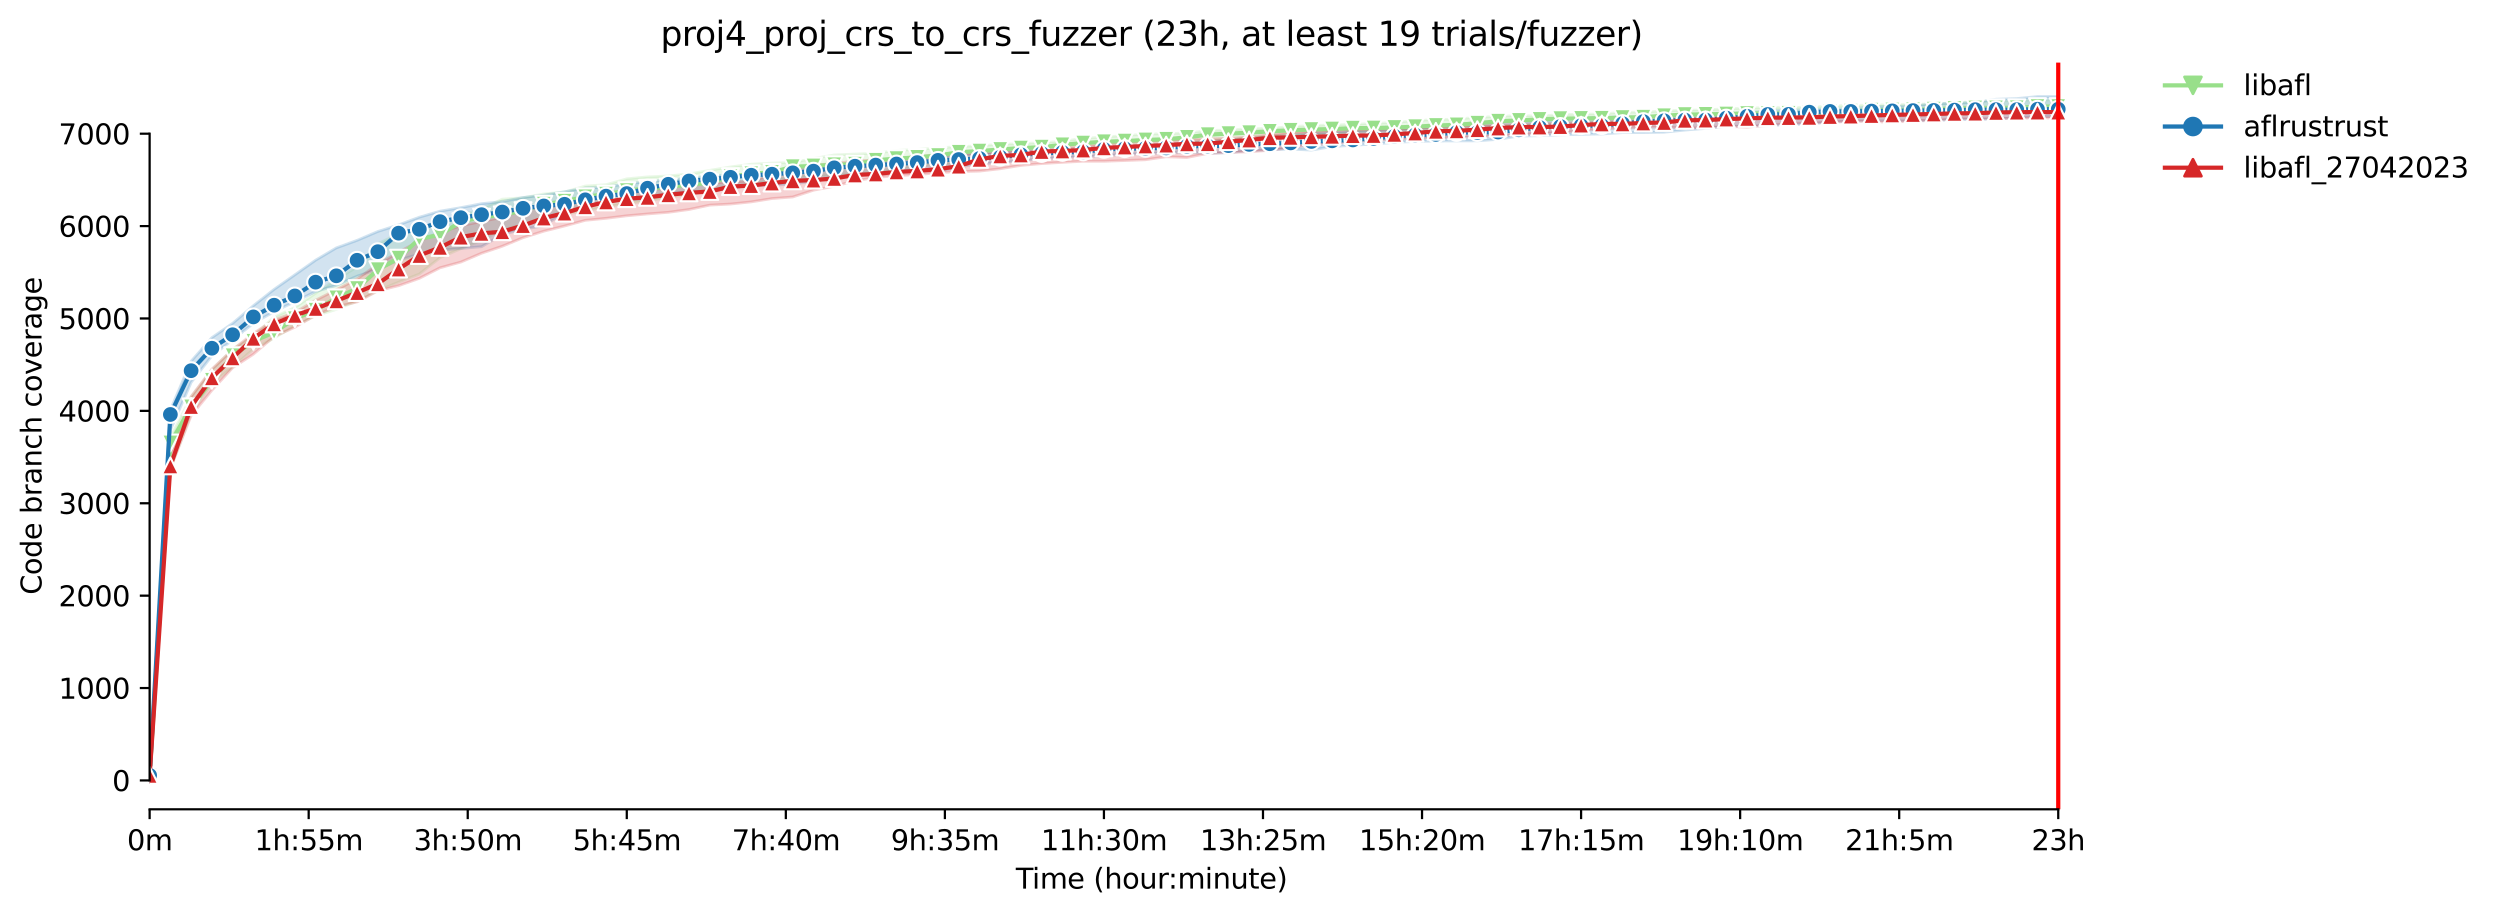 <?xml version="1.0" encoding="utf-8" standalone="no"?>
<!DOCTYPE svg PUBLIC "-//W3C//DTD SVG 1.1//EN"
  "http://www.w3.org/Graphics/SVG/1.1/DTD/svg11.dtd">
<svg xmlns:xlink="http://www.w3.org/1999/xlink" width="890.999pt" height="325.986pt" viewBox="0 0 890.999 325.986" xmlns="http://www.w3.org/2000/svg" version="1.1">
 <defs>
  <style type="text/css">*{stroke-linejoin: round; stroke-linecap: butt}</style>
 </defs>
 <g id="figure_1">
  <g id="patch_1">
   <path d="M 0 325.986 
L 890.999 325.986 
L 890.999 0 
L 0 0 
z
" style="fill: #ffffff"/>
  </g>
  <g id="axes_1">
   <g id="patch_2">
    <path d="M 53.328 288.43 
L 767.568 288.43 
L 767.568 22.318 
L 53.328 22.318 
z
" style="fill: #ffffff"/>
   </g>
   <g id="PolyCollection_1">
    <defs>
     <path id="m638b716396" d="M 53.328 -49.652 
L 53.328 -49.652 
L 60.722 -158.775 
L 68.116 -178.63 
L 75.509 -189.332 
L 82.903 -195.143 
L 90.297 -201.548 
L 97.691 -205.45 
L 105.085 -209.977 
L 112.478 -213.435 
L 119.872 -215.705 
L 127.266 -218.687 
L 134.66 -222.408 
L 142.054 -225.432 
L 149.447 -228.318 
L 156.841 -234.146 
L 164.235 -237.357 
L 171.629 -240.337 
L 179.023 -244.041 
L 186.416 -245.951 
L 193.81 -248.503 
L 201.204 -249.655 
L 208.598 -250.857 
L 215.991 -252.289 
L 223.385 -253.458 
L 230.779 -254.298 
L 238.173 -255.714 
L 245.567 -256.652 
L 252.96 -258.496 
L 260.354 -259.023 
L 267.748 -260.538 
L 275.142 -261.592 
L 282.536 -262.793 
L 289.929 -262.991 
L 297.323 -263.501 
L 304.717 -263.798 
L 312.111 -264.522 
L 319.505 -265.493 
L 326.898 -266.827 
L 334.292 -267.37 
L 341.686 -267.683 
L 349.08 -269.379 
L 356.473 -269.609 
L 363.867 -270.63 
L 371.261 -271.042 
L 378.655 -271.42 
L 386.049 -271.651 
L 393.442 -272.803 
L 400.836 -272.884 
L 408.23 -272.952 
L 415.624 -273.462 
L 423.018 -274.763 
L 430.411 -275.668 
L 437.805 -275.899 
L 445.199 -277.051 
L 452.593 -277.43 
L 459.987 -277.94 
L 467.38 -277.99 
L 474.774 -278.204 
L 482.168 -278.747 
L 489.562 -279.257 
L 496.955 -279.422 
L 504.349 -279.57 
L 511.743 -279.798 
L 519.137 -280.41 
L 526.531 -280.821 
L 533.924 -281.002 
L 541.318 -281.398 
L 548.712 -281.447 
L 556.106 -282.122 
L 563.5 -282.237 
L 570.893 -282.303 
L 578.287 -282.746 
L 585.681 -283.028 
L 593.075 -283.439 
L 600.468 -283.703 
L 607.862 -283.768 
L 615.256 -283.999 
L 622.65 -284.295 
L 630.044 -284.229 
L 637.437 -284.427 
L 644.831 -284.97 
L 652.225 -285.151 
L 659.619 -285.464 
L 667.013 -286.057 
L 674.406 -286.073 
L 681.8 -286.073 
L 689.194 -286.123 
L 696.588 -286.304 
L 703.982 -286.501 
L 711.375 -286.65 
L 718.769 -286.666 
L 726.163 -286.732 
L 733.557 -286.732 
L 733.557 -290.337 
L 733.557 -290.337 
L 726.163 -290.34 
L 718.769 -290.239 
L 711.375 -289.909 
L 703.982 -289.945 
L 696.588 -289.218 
L 689.194 -289.004 
L 681.8 -288.79 
L 674.406 -288.691 
L 667.013 -288.477 
L 659.619 -288.477 
L 652.225 -288.181 
L 644.831 -287.753 
L 637.437 -287.687 
L 630.044 -287.654 
L 622.65 -287.456 
L 615.256 -287.209 
L 607.862 -286.831 
L 600.468 -286.699 
L 593.075 -286.501 
L 585.681 -286.024 
L 578.287 -285.975 
L 570.893 -285.382 
L 563.5 -285.283 
L 556.106 -285.151 
L 548.712 -284.592 
L 541.318 -284.822 
L 533.924 -284.493 
L 526.531 -284.18 
L 519.137 -283.554 
L 511.743 -283.357 
L 504.349 -283.028 
L 496.955 -282.287 
L 489.562 -282.023 
L 482.168 -281.635 
L 474.774 -281.496 
L 467.38 -281.216 
L 459.987 -280.871 
L 452.593 -280.245 
L 445.199 -280.113 
L 437.805 -279.636 
L 430.411 -279.471 
L 423.018 -278.566 
L 415.624 -278.368 
L 408.23 -278.187 
L 400.836 -277.644 
L 393.442 -277.166 
L 386.049 -276.689 
L 378.655 -275.635 
L 371.261 -275.141 
L 363.867 -274.796 
L 356.473 -274.565 
L 349.08 -274.022 
L 341.686 -273.725 
L 334.292 -273.297 
L 326.898 -272.705 
L 319.505 -272.375 
L 312.111 -271.355 
L 304.717 -271.075 
L 297.323 -270.762 
L 289.929 -269.494 
L 282.536 -268.078 
L 275.142 -267.852 
L 267.748 -267.469 
L 260.354 -266.481 
L 252.96 -265.279 
L 245.567 -263.979 
L 238.173 -263.271 
L 230.779 -262.942 
L 223.385 -262.25 
L 215.991 -260.159 
L 208.598 -259.682 
L 201.204 -257.558 
L 193.81 -256.866 
L 186.416 -255.516 
L 179.023 -255.006 
L 171.629 -251.565 
L 164.235 -249.128 
L 156.841 -246.247 
L 149.447 -244.634 
L 142.054 -242.675 
L 134.66 -239.135 
L 127.266 -230.854 
L 119.872 -226.408 
L 112.478 -221.469 
L 105.085 -216.365 
L 97.691 -212.974 
L 90.297 -206.257 
L 82.903 -201.581 
L 75.509 -194.073 
L 68.116 -184.524 
L 60.722 -170.085 
L 53.328 -49.652 
z
" style="stroke: #98df8a; stroke-opacity: 0.2"/>
    </defs>
    <g clip-path="url(#pf875a3900d)">
     <use xlink:href="#m638b716396" x="0" y="325.986" style="fill: #98df8a; fill-opacity: 0.2; stroke: #98df8a; stroke-opacity: 0.2"/>
    </g>
   </g>
   <g id="PolyCollection_2">
    <defs>
     <path id="mff6185dd1f" d="M 53.328 -49.652 
L 53.328 -49.652 
L 60.722 -172.67 
L 68.116 -189.694 
L 75.509 -199.144 
L 82.903 -204.857 
L 90.297 -210.751 
L 97.691 -214.917 
L 105.085 -218.473 
L 112.478 -222.062 
L 119.872 -224.301 
L 127.266 -227.561 
L 134.66 -230.047 
L 142.054 -233.257 
L 149.447 -235.402 
L 156.841 -236.797 
L 164.235 -237.423 
L 171.629 -238.065 
L 179.023 -242.461 
L 186.416 -244.255 
L 193.81 -245.539 
L 201.204 -250.248 
L 208.598 -252.289 
L 215.991 -254.133 
L 223.385 -254.677 
L 230.779 -255.187 
L 238.173 -257.015 
L 245.567 -257.64 
L 252.96 -257.795 
L 260.354 -258.875 
L 267.748 -259.896 
L 275.142 -259.929 
L 282.536 -260.39 
L 289.929 -261.378 
L 297.323 -262.991 
L 304.717 -263.37 
L 312.111 -264.242 
L 319.505 -264.904 
L 326.898 -265.444 
L 334.292 -264.884 
L 341.686 -266.399 
L 349.08 -267.733 
L 356.473 -267.864 
L 363.867 -268.819 
L 371.261 -269.297 
L 378.655 -269.889 
L 386.049 -270.12 
L 393.442 -270.466 
L 400.836 -270.969 
L 408.23 -271.272 
L 415.624 -271.486 
L 423.018 -271.667 
L 430.411 -271.355 
L 437.805 -271.552 
L 445.199 -272.31 
L 452.593 -272.573 
L 459.987 -272.853 
L 467.38 -272.491 
L 474.774 -273.725 
L 482.168 -274.236 
L 489.562 -274.614 
L 496.955 -275.24 
L 504.349 -275.569 
L 511.743 -275.734 
L 519.137 -275.767 
L 526.531 -275.8 
L 533.924 -276.327 
L 541.318 -277.512 
L 548.712 -277.611 
L 556.106 -277.94 
L 563.5 -278.105 
L 570.893 -278.237 
L 578.287 -278.73 
L 585.681 -278.73 
L 593.075 -278.862 
L 600.468 -279.619 
L 607.862 -280.212 
L 615.256 -280.97 
L 622.65 -281.101 
L 630.044 -281.2 
L 637.437 -281.529 
L 644.831 -281.793 
L 652.225 -282.451 
L 659.619 -282.945 
L 667.013 -282.945 
L 674.406 -282.945 
L 681.8 -282.945 
L 689.194 -282.945 
L 696.588 -283.373 
L 703.982 -283.406 
L 711.375 -283.538 
L 718.769 -284.032 
L 726.163 -284.427 
L 733.557 -284.427 
L 733.557 -291.572 
L 733.557 -291.572 
L 726.163 -291.572 
L 718.769 -290.848 
L 711.375 -290.617 
L 703.982 -289.465 
L 696.588 -289.3 
L 689.194 -288.971 
L 681.8 -288.247 
L 674.406 -288.082 
L 667.013 -287.884 
L 659.619 -287.226 
L 652.225 -287.193 
L 644.831 -286.798 
L 637.437 -286.699 
L 630.044 -286.501 
L 622.65 -285.81 
L 615.256 -285.514 
L 607.862 -285.415 
L 600.468 -284.954 
L 593.075 -284.756 
L 585.681 -284.361 
L 578.287 -284.295 
L 570.893 -284.196 
L 563.5 -284.032 
L 556.106 -283.472 
L 548.712 -282.879 
L 541.318 -282.846 
L 533.924 -282.682 
L 526.531 -282.287 
L 519.137 -281.661 
L 511.743 -280.854 
L 504.349 -280.278 
L 496.955 -279.735 
L 489.562 -279.405 
L 482.168 -279.229 
L 474.774 -278.846 
L 467.38 -278.566 
L 459.987 -277.726 
L 452.593 -277.282 
L 445.199 -276.48 
L 437.805 -276.195 
L 430.411 -275.471 
L 423.018 -275.075 
L 415.624 -274.499 
L 408.23 -274.219 
L 400.836 -273.758 
L 393.442 -273.577 
L 386.049 -273.05 
L 378.655 -272.688 
L 371.261 -272.458 
L 363.867 -272.03 
L 356.473 -271.717 
L 349.08 -271.289 
L 341.686 -270.63 
L 334.292 -270.103 
L 326.898 -269.692 
L 319.505 -268.803 
L 312.111 -268.078 
L 304.717 -267.568 
L 297.323 -266.679 
L 289.929 -266.152 
L 282.536 -265.625 
L 275.142 -264.983 
L 267.748 -263.864 
L 260.354 -263.682 
L 252.96 -263.304 
L 245.567 -262.349 
L 238.173 -261.904 
L 230.779 -261.18 
L 223.385 -260.554 
L 215.991 -259.224 
L 208.598 -258.957 
L 201.204 -257.64 
L 193.81 -256.438 
L 186.416 -255.582 
L 179.023 -254.133 
L 171.629 -253.393 
L 164.235 -251.977 
L 156.841 -250.725 
L 149.447 -248.569 
L 142.054 -245.836 
L 134.66 -243.481 
L 127.266 -240.326 
L 119.872 -237.637 
L 112.478 -233.257 
L 105.085 -228.038 
L 97.691 -222.852 
L 90.297 -217.024 
L 82.903 -210.751 
L 75.509 -205.647 
L 68.116 -197.234 
L 60.722 -179.881 
L 53.328 -49.652 
z
" style="stroke: #1f77b4; stroke-opacity: 0.2"/>
    </defs>
    <g clip-path="url(#pf875a3900d)">
     <use xlink:href="#mff6185dd1f" x="0" y="325.986" style="fill: #1f77b4; fill-opacity: 0.2; stroke: #1f77b4; stroke-opacity: 0.2"/>
    </g>
   </g>
   <g id="PolyCollection_3">
    <defs>
     <path id="m0186902aab" d="M 53.328 -49.652 
L 53.328 -49.652 
L 60.722 -159.054 
L 68.116 -177.856 
L 75.509 -186.879 
L 82.903 -194.913 
L 90.297 -199.753 
L 97.691 -206.026 
L 105.085 -209.368 
L 112.478 -213.665 
L 119.872 -216.662 
L 127.266 -218.374 
L 134.66 -222.325 
L 142.054 -224.169 
L 149.447 -226.787 
L 156.841 -230.557 
L 164.235 -232.582 
L 171.629 -235.738 
L 179.023 -238.229 
L 186.416 -241.275 
L 193.81 -243.597 
L 201.204 -245.441 
L 208.598 -247.466 
L 215.991 -248.174 
L 223.385 -249.079 
L 230.779 -249.738 
L 238.173 -250.314 
L 245.567 -251.318 
L 252.96 -252.882 
L 260.354 -253.267 
L 267.748 -254.035 
L 275.142 -255.22 
L 282.536 -255.78 
L 289.929 -258.2 
L 297.323 -259.599 
L 304.717 -261.526 
L 312.111 -262.744 
L 319.505 -263.37 
L 326.898 -263.748 
L 334.292 -264.44 
L 341.686 -264.818 
L 349.08 -265 
L 356.473 -265.839 
L 363.867 -267.041 
L 371.261 -267.683 
L 378.655 -268.128 
L 386.049 -268.523 
L 393.442 -268.506 
L 400.836 -268.77 
L 408.23 -269.05 
L 415.624 -270.12 
L 423.018 -269.84 
L 430.411 -271.289 
L 437.805 -271.651 
L 445.199 -271.881 
L 452.593 -272.425 
L 459.987 -273.38 
L 467.38 -274.433 
L 474.774 -274.829 
L 482.168 -275.536 
L 489.562 -276.047 
L 496.955 -276.244 
L 504.349 -276.722 
L 511.743 -276.788 
L 519.137 -277.084 
L 526.531 -277.249 
L 533.924 -277.644 
L 541.318 -277.94 
L 548.712 -278.483 
L 556.106 -278.665 
L 563.5 -279.389 
L 570.893 -280.146 
L 578.287 -280.295 
L 585.681 -280.673 
L 593.075 -280.681 
L 600.468 -280.344 
L 607.862 -280.476 
L 615.256 -280.97 
L 622.65 -280.64 
L 630.044 -281.398 
L 637.437 -281.957 
L 644.831 -282.155 
L 652.225 -282.369 
L 659.619 -282.731 
L 667.013 -282.698 
L 674.406 -282.352 
L 681.8 -282.945 
L 689.194 -283.028 
L 696.588 -283.637 
L 703.982 -283.637 
L 711.375 -283.637 
L 718.769 -283.834 
L 726.163 -283.933 
L 733.557 -283.933 
L 733.557 -286.995 
L 733.557 -286.995 
L 726.163 -286.995 
L 718.769 -286.666 
L 711.375 -286.666 
L 703.982 -286.534 
L 696.588 -286.468 
L 689.194 -286.156 
L 681.8 -286.123 
L 674.406 -286.024 
L 667.013 -285.909 
L 659.619 -285.679 
L 652.225 -285.415 
L 644.831 -285.349 
L 637.437 -285.085 
L 630.044 -285.053 
L 622.65 -284.707 
L 615.256 -284.559 
L 607.862 -284.443 
L 600.468 -284.015 
L 593.075 -283.67 
L 585.681 -283.274 
L 578.287 -283.143 
L 570.893 -282.665 
L 563.5 -282.402 
L 556.106 -282.056 
L 548.712 -281.958 
L 541.318 -281.645 
L 533.924 -281.447 
L 526.531 -281.167 
L 519.137 -280.92 
L 511.743 -280.673 
L 504.349 -280.311 
L 496.955 -280.031 
L 489.562 -279.866 
L 482.168 -279.735 
L 474.774 -279.57 
L 467.38 -279.027 
L 459.987 -278.912 
L 452.593 -278.006 
L 445.199 -277.166 
L 437.805 -276.722 
L 430.411 -276.475 
L 423.018 -276.261 
L 415.624 -276.096 
L 408.23 -275.783 
L 400.836 -275.24 
L 393.442 -274.812 
L 386.049 -273.808 
L 378.655 -273.232 
L 371.261 -272.622 
L 363.867 -272.376 
L 356.473 -271.947 
L 349.08 -271.289 
L 341.686 -271.256 
L 334.292 -270.729 
L 326.898 -270.284 
L 319.505 -269.346 
L 312.111 -268.967 
L 304.717 -268.605 
L 297.323 -267.683 
L 289.929 -267.173 
L 282.536 -265.954 
L 275.142 -263.534 
L 267.748 -261.509 
L 260.354 -261.18 
L 252.96 -260.719 
L 245.567 -260.357 
L 238.173 -258.776 
L 230.779 -258.447 
L 223.385 -256.768 
L 215.991 -256.224 
L 208.598 -254.957 
L 201.204 -253.244 
L 193.81 -252.125 
L 186.416 -251.17 
L 179.023 -248.536 
L 171.629 -247.038 
L 164.235 -245.523 
L 156.841 -243.103 
L 149.447 -240.106 
L 142.054 -236.105 
L 134.66 -231.841 
L 127.266 -226.524 
L 119.872 -222.704 
L 112.478 -218.983 
L 105.085 -214.62 
L 97.691 -211.969 
L 90.297 -207.146 
L 82.903 -201.367 
L 75.509 -194.435 
L 68.116 -184.627 
L 60.722 -163.944 
L 53.328 -49.652 
z
" style="stroke: #d62728; stroke-opacity: 0.2"/>
    </defs>
    <g clip-path="url(#pf875a3900d)">
     <use xlink:href="#m0186902aab" x="0" y="325.986" style="fill: #d62728; fill-opacity: 0.2; stroke: #d62728; stroke-opacity: 0.2"/>
    </g>
   </g>
   <g id="matplotlib.axis_1">
    <g id="xtick_1">
     <g id="line2d_1">
      <defs>
       <path id="m919b353b56" d="M 0 0 
L 0 3.5 
" style="stroke: #000000; stroke-width: 0.8"/>
      </defs>
      <g>
       <use xlink:href="#m919b353b56" x="53.328" y="288.43" style="stroke: #000000; stroke-width: 0.8"/>
      </g>
     </g>
     <g id="text_1">
      <!-- 0m -->
      <g transform="translate(45.277 303.029) scale(0.1 -0.1)">
       <defs>
        <path id="DejaVuSans-30" d="M 2034 4250 
Q 1547 4250 1301 3770 
Q 1056 3291 1056 2328 
Q 1056 1369 1301 889 
Q 1547 409 2034 409 
Q 2525 409 2770 889 
Q 3016 1369 3016 2328 
Q 3016 3291 2770 3770 
Q 2525 4250 2034 4250 
z
M 2034 4750 
Q 2819 4750 3233 4129 
Q 3647 3509 3647 2328 
Q 3647 1150 3233 529 
Q 2819 -91 2034 -91 
Q 1250 -91 836 529 
Q 422 1150 422 2328 
Q 422 3509 836 4129 
Q 1250 4750 2034 4750 
z
" transform="scale(0.016)"/>
        <path id="DejaVuSans-6d" d="M 3328 2828 
Q 3544 3216 3844 3400 
Q 4144 3584 4550 3584 
Q 5097 3584 5394 3201 
Q 5691 2819 5691 2113 
L 5691 0 
L 5113 0 
L 5113 2094 
Q 5113 2597 4934 2840 
Q 4756 3084 4391 3084 
Q 3944 3084 3684 2787 
Q 3425 2491 3425 1978 
L 3425 0 
L 2847 0 
L 2847 2094 
Q 2847 2600 2669 2842 
Q 2491 3084 2119 3084 
Q 1678 3084 1418 2786 
Q 1159 2488 1159 1978 
L 1159 0 
L 581 0 
L 581 3500 
L 1159 3500 
L 1159 2956 
Q 1356 3278 1631 3431 
Q 1906 3584 2284 3584 
Q 2666 3584 2933 3390 
Q 3200 3197 3328 2828 
z
" transform="scale(0.016)"/>
       </defs>
       <use xlink:href="#DejaVuSans-30"/>
       <use xlink:href="#DejaVuSans-6d" x="63.623"/>
      </g>
     </g>
    </g>
    <g id="xtick_2">
     <g id="line2d_2">
      <g>
       <use xlink:href="#m919b353b56" x="110.014" y="288.43" style="stroke: #000000; stroke-width: 0.8"/>
      </g>
     </g>
     <g id="text_2">
      <!-- 1h:55m -->
      <g transform="translate(90.747 303.029) scale(0.1 -0.1)">
       <defs>
        <path id="DejaVuSans-31" d="M 794 531 
L 1825 531 
L 1825 4091 
L 703 3866 
L 703 4441 
L 1819 4666 
L 2450 4666 
L 2450 531 
L 3481 531 
L 3481 0 
L 794 0 
L 794 531 
z
" transform="scale(0.016)"/>
        <path id="DejaVuSans-68" d="M 3513 2113 
L 3513 0 
L 2938 0 
L 2938 2094 
Q 2938 2591 2744 2837 
Q 2550 3084 2163 3084 
Q 1697 3084 1428 2787 
Q 1159 2491 1159 1978 
L 1159 0 
L 581 0 
L 581 4863 
L 1159 4863 
L 1159 2956 
Q 1366 3272 1645 3428 
Q 1925 3584 2291 3584 
Q 2894 3584 3203 3211 
Q 3513 2838 3513 2113 
z
" transform="scale(0.016)"/>
        <path id="DejaVuSans-3a" d="M 750 794 
L 1409 794 
L 1409 0 
L 750 0 
L 750 794 
z
M 750 3309 
L 1409 3309 
L 1409 2516 
L 750 2516 
L 750 3309 
z
" transform="scale(0.016)"/>
        <path id="DejaVuSans-35" d="M 691 4666 
L 3169 4666 
L 3169 4134 
L 1269 4134 
L 1269 2991 
Q 1406 3038 1543 3061 
Q 1681 3084 1819 3084 
Q 2600 3084 3056 2656 
Q 3513 2228 3513 1497 
Q 3513 744 3044 326 
Q 2575 -91 1722 -91 
Q 1428 -91 1123 -41 
Q 819 9 494 109 
L 494 744 
Q 775 591 1075 516 
Q 1375 441 1709 441 
Q 2250 441 2565 725 
Q 2881 1009 2881 1497 
Q 2881 1984 2565 2268 
Q 2250 2553 1709 2553 
Q 1456 2553 1204 2497 
Q 953 2441 691 2322 
L 691 4666 
z
" transform="scale(0.016)"/>
       </defs>
       <use xlink:href="#DejaVuSans-31"/>
       <use xlink:href="#DejaVuSans-68" x="63.623"/>
       <use xlink:href="#DejaVuSans-3a" x="127.002"/>
       <use xlink:href="#DejaVuSans-35" x="160.693"/>
       <use xlink:href="#DejaVuSans-35" x="224.316"/>
       <use xlink:href="#DejaVuSans-6d" x="287.939"/>
      </g>
     </g>
    </g>
    <g id="xtick_3">
     <g id="line2d_3">
      <g>
       <use xlink:href="#m919b353b56" x="166.7" y="288.43" style="stroke: #000000; stroke-width: 0.8"/>
      </g>
     </g>
     <g id="text_3">
      <!-- 3h:50m -->
      <g transform="translate(147.432 303.029) scale(0.1 -0.1)">
       <defs>
        <path id="DejaVuSans-33" d="M 2597 2516 
Q 3050 2419 3304 2112 
Q 3559 1806 3559 1356 
Q 3559 666 3084 287 
Q 2609 -91 1734 -91 
Q 1441 -91 1130 -33 
Q 819 25 488 141 
L 488 750 
Q 750 597 1062 519 
Q 1375 441 1716 441 
Q 2309 441 2620 675 
Q 2931 909 2931 1356 
Q 2931 1769 2642 2001 
Q 2353 2234 1838 2234 
L 1294 2234 
L 1294 2753 
L 1863 2753 
Q 2328 2753 2575 2939 
Q 2822 3125 2822 3475 
Q 2822 3834 2567 4026 
Q 2313 4219 1838 4219 
Q 1578 4219 1281 4162 
Q 984 4106 628 3988 
L 628 4550 
Q 988 4650 1302 4700 
Q 1616 4750 1894 4750 
Q 2613 4750 3031 4423 
Q 3450 4097 3450 3541 
Q 3450 3153 3228 2886 
Q 3006 2619 2597 2516 
z
" transform="scale(0.016)"/>
       </defs>
       <use xlink:href="#DejaVuSans-33"/>
       <use xlink:href="#DejaVuSans-68" x="63.623"/>
       <use xlink:href="#DejaVuSans-3a" x="127.002"/>
       <use xlink:href="#DejaVuSans-35" x="160.693"/>
       <use xlink:href="#DejaVuSans-30" x="224.316"/>
       <use xlink:href="#DejaVuSans-6d" x="287.939"/>
      </g>
     </g>
    </g>
    <g id="xtick_4">
     <g id="line2d_4">
      <g>
       <use xlink:href="#m919b353b56" x="223.385" y="288.43" style="stroke: #000000; stroke-width: 0.8"/>
      </g>
     </g>
     <g id="text_4">
      <!-- 5h:45m -->
      <g transform="translate(204.118 303.029) scale(0.1 -0.1)">
       <defs>
        <path id="DejaVuSans-34" d="M 2419 4116 
L 825 1625 
L 2419 1625 
L 2419 4116 
z
M 2253 4666 
L 3047 4666 
L 3047 1625 
L 3713 1625 
L 3713 1100 
L 3047 1100 
L 3047 0 
L 2419 0 
L 2419 1100 
L 313 1100 
L 313 1709 
L 2253 4666 
z
" transform="scale(0.016)"/>
       </defs>
       <use xlink:href="#DejaVuSans-35"/>
       <use xlink:href="#DejaVuSans-68" x="63.623"/>
       <use xlink:href="#DejaVuSans-3a" x="127.002"/>
       <use xlink:href="#DejaVuSans-34" x="160.693"/>
       <use xlink:href="#DejaVuSans-35" x="224.316"/>
       <use xlink:href="#DejaVuSans-6d" x="287.939"/>
      </g>
     </g>
    </g>
    <g id="xtick_5">
     <g id="line2d_5">
      <g>
       <use xlink:href="#m919b353b56" x="280.071" y="288.43" style="stroke: #000000; stroke-width: 0.8"/>
      </g>
     </g>
     <g id="text_5">
      <!-- 7h:40m -->
      <g transform="translate(260.804 303.029) scale(0.1 -0.1)">
       <defs>
        <path id="DejaVuSans-37" d="M 525 4666 
L 3525 4666 
L 3525 4397 
L 1831 0 
L 1172 0 
L 2766 4134 
L 525 4134 
L 525 4666 
z
" transform="scale(0.016)"/>
       </defs>
       <use xlink:href="#DejaVuSans-37"/>
       <use xlink:href="#DejaVuSans-68" x="63.623"/>
       <use xlink:href="#DejaVuSans-3a" x="127.002"/>
       <use xlink:href="#DejaVuSans-34" x="160.693"/>
       <use xlink:href="#DejaVuSans-30" x="224.316"/>
       <use xlink:href="#DejaVuSans-6d" x="287.939"/>
      </g>
     </g>
    </g>
    <g id="xtick_6">
     <g id="line2d_6">
      <g>
       <use xlink:href="#m919b353b56" x="336.757" y="288.43" style="stroke: #000000; stroke-width: 0.8"/>
      </g>
     </g>
     <g id="text_6">
      <!-- 9h:35m -->
      <g transform="translate(317.49 303.029) scale(0.1 -0.1)">
       <defs>
        <path id="DejaVuSans-39" d="M 703 97 
L 703 672 
Q 941 559 1184 500 
Q 1428 441 1663 441 
Q 2288 441 2617 861 
Q 2947 1281 2994 2138 
Q 2813 1869 2534 1725 
Q 2256 1581 1919 1581 
Q 1219 1581 811 2004 
Q 403 2428 403 3163 
Q 403 3881 828 4315 
Q 1253 4750 1959 4750 
Q 2769 4750 3195 4129 
Q 3622 3509 3622 2328 
Q 3622 1225 3098 567 
Q 2575 -91 1691 -91 
Q 1453 -91 1209 -44 
Q 966 3 703 97 
z
M 1959 2075 
Q 2384 2075 2632 2365 
Q 2881 2656 2881 3163 
Q 2881 3666 2632 3958 
Q 2384 4250 1959 4250 
Q 1534 4250 1286 3958 
Q 1038 3666 1038 3163 
Q 1038 2656 1286 2365 
Q 1534 2075 1959 2075 
z
" transform="scale(0.016)"/>
       </defs>
       <use xlink:href="#DejaVuSans-39"/>
       <use xlink:href="#DejaVuSans-68" x="63.623"/>
       <use xlink:href="#DejaVuSans-3a" x="127.002"/>
       <use xlink:href="#DejaVuSans-33" x="160.693"/>
       <use xlink:href="#DejaVuSans-35" x="224.316"/>
       <use xlink:href="#DejaVuSans-6d" x="287.939"/>
      </g>
     </g>
    </g>
    <g id="xtick_7">
     <g id="line2d_7">
      <g>
       <use xlink:href="#m919b353b56" x="393.442" y="288.43" style="stroke: #000000; stroke-width: 0.8"/>
      </g>
     </g>
     <g id="text_7">
      <!-- 11h:30m -->
      <g transform="translate(370.994 303.029) scale(0.1 -0.1)">
       <use xlink:href="#DejaVuSans-31"/>
       <use xlink:href="#DejaVuSans-31" x="63.623"/>
       <use xlink:href="#DejaVuSans-68" x="127.246"/>
       <use xlink:href="#DejaVuSans-3a" x="190.625"/>
       <use xlink:href="#DejaVuSans-33" x="224.316"/>
       <use xlink:href="#DejaVuSans-30" x="287.939"/>
       <use xlink:href="#DejaVuSans-6d" x="351.562"/>
      </g>
     </g>
    </g>
    <g id="xtick_8">
     <g id="line2d_8">
      <g>
       <use xlink:href="#m919b353b56" x="450.128" y="288.43" style="stroke: #000000; stroke-width: 0.8"/>
      </g>
     </g>
     <g id="text_8">
      <!-- 13h:25m -->
      <g transform="translate(427.68 303.029) scale(0.1 -0.1)">
       <defs>
        <path id="DejaVuSans-32" d="M 1228 531 
L 3431 531 
L 3431 0 
L 469 0 
L 469 531 
Q 828 903 1448 1529 
Q 2069 2156 2228 2338 
Q 2531 2678 2651 2914 
Q 2772 3150 2772 3378 
Q 2772 3750 2511 3984 
Q 2250 4219 1831 4219 
Q 1534 4219 1204 4116 
Q 875 4013 500 3803 
L 500 4441 
Q 881 4594 1212 4672 
Q 1544 4750 1819 4750 
Q 2544 4750 2975 4387 
Q 3406 4025 3406 3419 
Q 3406 3131 3298 2873 
Q 3191 2616 2906 2266 
Q 2828 2175 2409 1742 
Q 1991 1309 1228 531 
z
" transform="scale(0.016)"/>
       </defs>
       <use xlink:href="#DejaVuSans-31"/>
       <use xlink:href="#DejaVuSans-33" x="63.623"/>
       <use xlink:href="#DejaVuSans-68" x="127.246"/>
       <use xlink:href="#DejaVuSans-3a" x="190.625"/>
       <use xlink:href="#DejaVuSans-32" x="224.316"/>
       <use xlink:href="#DejaVuSans-35" x="287.939"/>
       <use xlink:href="#DejaVuSans-6d" x="351.562"/>
      </g>
     </g>
    </g>
    <g id="xtick_9">
     <g id="line2d_9">
      <g>
       <use xlink:href="#m919b353b56" x="506.814" y="288.43" style="stroke: #000000; stroke-width: 0.8"/>
      </g>
     </g>
     <g id="text_9">
      <!-- 15h:20m -->
      <g transform="translate(484.365 303.029) scale(0.1 -0.1)">
       <use xlink:href="#DejaVuSans-31"/>
       <use xlink:href="#DejaVuSans-35" x="63.623"/>
       <use xlink:href="#DejaVuSans-68" x="127.246"/>
       <use xlink:href="#DejaVuSans-3a" x="190.625"/>
       <use xlink:href="#DejaVuSans-32" x="224.316"/>
       <use xlink:href="#DejaVuSans-30" x="287.939"/>
       <use xlink:href="#DejaVuSans-6d" x="351.562"/>
      </g>
     </g>
    </g>
    <g id="xtick_10">
     <g id="line2d_10">
      <g>
       <use xlink:href="#m919b353b56" x="563.5" y="288.43" style="stroke: #000000; stroke-width: 0.8"/>
      </g>
     </g>
     <g id="text_10">
      <!-- 17h:15m -->
      <g transform="translate(541.051 303.029) scale(0.1 -0.1)">
       <use xlink:href="#DejaVuSans-31"/>
       <use xlink:href="#DejaVuSans-37" x="63.623"/>
       <use xlink:href="#DejaVuSans-68" x="127.246"/>
       <use xlink:href="#DejaVuSans-3a" x="190.625"/>
       <use xlink:href="#DejaVuSans-31" x="224.316"/>
       <use xlink:href="#DejaVuSans-35" x="287.939"/>
       <use xlink:href="#DejaVuSans-6d" x="351.562"/>
      </g>
     </g>
    </g>
    <g id="xtick_11">
     <g id="line2d_11">
      <g>
       <use xlink:href="#m919b353b56" x="620.185" y="288.43" style="stroke: #000000; stroke-width: 0.8"/>
      </g>
     </g>
     <g id="text_11">
      <!-- 19h:10m -->
      <g transform="translate(597.737 303.029) scale(0.1 -0.1)">
       <use xlink:href="#DejaVuSans-31"/>
       <use xlink:href="#DejaVuSans-39" x="63.623"/>
       <use xlink:href="#DejaVuSans-68" x="127.246"/>
       <use xlink:href="#DejaVuSans-3a" x="190.625"/>
       <use xlink:href="#DejaVuSans-31" x="224.316"/>
       <use xlink:href="#DejaVuSans-30" x="287.939"/>
       <use xlink:href="#DejaVuSans-6d" x="351.562"/>
      </g>
     </g>
    </g>
    <g id="xtick_12">
     <g id="line2d_12">
      <g>
       <use xlink:href="#m919b353b56" x="676.871" y="288.43" style="stroke: #000000; stroke-width: 0.8"/>
      </g>
     </g>
     <g id="text_12">
      <!-- 21h:5m -->
      <g transform="translate(657.604 303.029) scale(0.1 -0.1)">
       <use xlink:href="#DejaVuSans-32"/>
       <use xlink:href="#DejaVuSans-31" x="63.623"/>
       <use xlink:href="#DejaVuSans-68" x="127.246"/>
       <use xlink:href="#DejaVuSans-3a" x="190.625"/>
       <use xlink:href="#DejaVuSans-35" x="224.316"/>
       <use xlink:href="#DejaVuSans-6d" x="287.939"/>
      </g>
     </g>
    </g>
    <g id="xtick_13">
     <g id="line2d_13">
      <g>
       <use xlink:href="#m919b353b56" x="733.557" y="288.43" style="stroke: #000000; stroke-width: 0.8"/>
      </g>
     </g>
     <g id="text_13">
      <!-- 23h -->
      <g transform="translate(724.025 303.029) scale(0.1 -0.1)">
       <use xlink:href="#DejaVuSans-32"/>
       <use xlink:href="#DejaVuSans-33" x="63.623"/>
       <use xlink:href="#DejaVuSans-68" x="127.246"/>
      </g>
     </g>
    </g>
    <g id="text_14">
     <!-- Time (hour:minute) -->
     <g transform="translate(362.041 316.707) scale(0.1 -0.1)">
      <defs>
       <path id="DejaVuSans-54" d="M -19 4666 
L 3928 4666 
L 3928 4134 
L 2272 4134 
L 2272 0 
L 1638 0 
L 1638 4134 
L -19 4134 
L -19 4666 
z
" transform="scale(0.016)"/>
       <path id="DejaVuSans-69" d="M 603 3500 
L 1178 3500 
L 1178 0 
L 603 0 
L 603 3500 
z
M 603 4863 
L 1178 4863 
L 1178 4134 
L 603 4134 
L 603 4863 
z
" transform="scale(0.016)"/>
       <path id="DejaVuSans-65" d="M 3597 1894 
L 3597 1613 
L 953 1613 
Q 991 1019 1311 708 
Q 1631 397 2203 397 
Q 2534 397 2845 478 
Q 3156 559 3463 722 
L 3463 178 
Q 3153 47 2828 -22 
Q 2503 -91 2169 -91 
Q 1331 -91 842 396 
Q 353 884 353 1716 
Q 353 2575 817 3079 
Q 1281 3584 2069 3584 
Q 2775 3584 3186 3129 
Q 3597 2675 3597 1894 
z
M 3022 2063 
Q 3016 2534 2758 2815 
Q 2500 3097 2075 3097 
Q 1594 3097 1305 2825 
Q 1016 2553 972 2059 
L 3022 2063 
z
" transform="scale(0.016)"/>
       <path id="DejaVuSans-20" transform="scale(0.016)"/>
       <path id="DejaVuSans-28" d="M 1984 4856 
Q 1566 4138 1362 3434 
Q 1159 2731 1159 2009 
Q 1159 1288 1364 580 
Q 1569 -128 1984 -844 
L 1484 -844 
Q 1016 -109 783 600 
Q 550 1309 550 2009 
Q 550 2706 781 3412 
Q 1013 4119 1484 4856 
L 1984 4856 
z
" transform="scale(0.016)"/>
       <path id="DejaVuSans-6f" d="M 1959 3097 
Q 1497 3097 1228 2736 
Q 959 2375 959 1747 
Q 959 1119 1226 758 
Q 1494 397 1959 397 
Q 2419 397 2687 759 
Q 2956 1122 2956 1747 
Q 2956 2369 2687 2733 
Q 2419 3097 1959 3097 
z
M 1959 3584 
Q 2709 3584 3137 3096 
Q 3566 2609 3566 1747 
Q 3566 888 3137 398 
Q 2709 -91 1959 -91 
Q 1206 -91 779 398 
Q 353 888 353 1747 
Q 353 2609 779 3096 
Q 1206 3584 1959 3584 
z
" transform="scale(0.016)"/>
       <path id="DejaVuSans-75" d="M 544 1381 
L 544 3500 
L 1119 3500 
L 1119 1403 
Q 1119 906 1312 657 
Q 1506 409 1894 409 
Q 2359 409 2629 706 
Q 2900 1003 2900 1516 
L 2900 3500 
L 3475 3500 
L 3475 0 
L 2900 0 
L 2900 538 
Q 2691 219 2414 64 
Q 2138 -91 1772 -91 
Q 1169 -91 856 284 
Q 544 659 544 1381 
z
M 1991 3584 
L 1991 3584 
z
" transform="scale(0.016)"/>
       <path id="DejaVuSans-72" d="M 2631 2963 
Q 2534 3019 2420 3045 
Q 2306 3072 2169 3072 
Q 1681 3072 1420 2755 
Q 1159 2438 1159 1844 
L 1159 0 
L 581 0 
L 581 3500 
L 1159 3500 
L 1159 2956 
Q 1341 3275 1631 3429 
Q 1922 3584 2338 3584 
Q 2397 3584 2469 3576 
Q 2541 3569 2628 3553 
L 2631 2963 
z
" transform="scale(0.016)"/>
       <path id="DejaVuSans-6e" d="M 3513 2113 
L 3513 0 
L 2938 0 
L 2938 2094 
Q 2938 2591 2744 2837 
Q 2550 3084 2163 3084 
Q 1697 3084 1428 2787 
Q 1159 2491 1159 1978 
L 1159 0 
L 581 0 
L 581 3500 
L 1159 3500 
L 1159 2956 
Q 1366 3272 1645 3428 
Q 1925 3584 2291 3584 
Q 2894 3584 3203 3211 
Q 3513 2838 3513 2113 
z
" transform="scale(0.016)"/>
       <path id="DejaVuSans-74" d="M 1172 4494 
L 1172 3500 
L 2356 3500 
L 2356 3053 
L 1172 3053 
L 1172 1153 
Q 1172 725 1289 603 
Q 1406 481 1766 481 
L 2356 481 
L 2356 0 
L 1766 0 
Q 1100 0 847 248 
Q 594 497 594 1153 
L 594 3053 
L 172 3053 
L 172 3500 
L 594 3500 
L 594 4494 
L 1172 4494 
z
" transform="scale(0.016)"/>
       <path id="DejaVuSans-29" d="M 513 4856 
L 1013 4856 
Q 1481 4119 1714 3412 
Q 1947 2706 1947 2009 
Q 1947 1309 1714 600 
Q 1481 -109 1013 -844 
L 513 -844 
Q 928 -128 1133 580 
Q 1338 1288 1338 2009 
Q 1338 2731 1133 3434 
Q 928 4138 513 4856 
z
" transform="scale(0.016)"/>
      </defs>
      <use xlink:href="#DejaVuSans-54"/>
      <use xlink:href="#DejaVuSans-69" x="57.959"/>
      <use xlink:href="#DejaVuSans-6d" x="85.742"/>
      <use xlink:href="#DejaVuSans-65" x="183.154"/>
      <use xlink:href="#DejaVuSans-20" x="244.678"/>
      <use xlink:href="#DejaVuSans-28" x="276.465"/>
      <use xlink:href="#DejaVuSans-68" x="315.479"/>
      <use xlink:href="#DejaVuSans-6f" x="378.857"/>
      <use xlink:href="#DejaVuSans-75" x="440.039"/>
      <use xlink:href="#DejaVuSans-72" x="503.418"/>
      <use xlink:href="#DejaVuSans-3a" x="542.781"/>
      <use xlink:href="#DejaVuSans-6d" x="576.473"/>
      <use xlink:href="#DejaVuSans-69" x="673.885"/>
      <use xlink:href="#DejaVuSans-6e" x="701.668"/>
      <use xlink:href="#DejaVuSans-75" x="765.047"/>
      <use xlink:href="#DejaVuSans-74" x="828.426"/>
      <use xlink:href="#DejaVuSans-65" x="867.635"/>
      <use xlink:href="#DejaVuSans-29" x="929.158"/>
     </g>
    </g>
   </g>
   <g id="matplotlib.axis_2">
    <g id="ytick_1">
     <g id="line2d_14">
      <defs>
       <path id="me5a53042a4" d="M 0 0 
L -3.5 0 
" style="stroke: #000000; stroke-width: 0.8"/>
      </defs>
      <g>
       <use xlink:href="#me5a53042a4" x="53.328" y="278.145" style="stroke: #000000; stroke-width: 0.8"/>
      </g>
     </g>
     <g id="text_15">
      <!-- 0 -->
      <g transform="translate(39.966 281.944) scale(0.1 -0.1)">
       <use xlink:href="#DejaVuSans-30"/>
      </g>
     </g>
    </g>
    <g id="ytick_2">
     <g id="line2d_15">
      <g>
       <use xlink:href="#me5a53042a4" x="53.328" y="245.217" style="stroke: #000000; stroke-width: 0.8"/>
      </g>
     </g>
     <g id="text_16">
      <!-- 1000 -->
      <g transform="translate(20.878 249.017) scale(0.1 -0.1)">
       <use xlink:href="#DejaVuSans-31"/>
       <use xlink:href="#DejaVuSans-30" x="63.623"/>
       <use xlink:href="#DejaVuSans-30" x="127.246"/>
       <use xlink:href="#DejaVuSans-30" x="190.869"/>
      </g>
     </g>
    </g>
    <g id="ytick_3">
     <g id="line2d_16">
      <g>
       <use xlink:href="#me5a53042a4" x="53.328" y="212.29" style="stroke: #000000; stroke-width: 0.8"/>
      </g>
     </g>
     <g id="text_17">
      <!-- 2000 -->
      <g transform="translate(20.878 216.089) scale(0.1 -0.1)">
       <use xlink:href="#DejaVuSans-32"/>
       <use xlink:href="#DejaVuSans-30" x="63.623"/>
       <use xlink:href="#DejaVuSans-30" x="127.246"/>
       <use xlink:href="#DejaVuSans-30" x="190.869"/>
      </g>
     </g>
    </g>
    <g id="ytick_4">
     <g id="line2d_17">
      <g>
       <use xlink:href="#me5a53042a4" x="53.328" y="179.362" style="stroke: #000000; stroke-width: 0.8"/>
      </g>
     </g>
     <g id="text_18">
      <!-- 3000 -->
      <g transform="translate(20.878 183.161) scale(0.1 -0.1)">
       <use xlink:href="#DejaVuSans-33"/>
       <use xlink:href="#DejaVuSans-30" x="63.623"/>
       <use xlink:href="#DejaVuSans-30" x="127.246"/>
       <use xlink:href="#DejaVuSans-30" x="190.869"/>
      </g>
     </g>
    </g>
    <g id="ytick_5">
     <g id="line2d_18">
      <g>
       <use xlink:href="#me5a53042a4" x="53.328" y="146.434" style="stroke: #000000; stroke-width: 0.8"/>
      </g>
     </g>
     <g id="text_19">
      <!-- 4000 -->
      <g transform="translate(20.878 150.233) scale(0.1 -0.1)">
       <use xlink:href="#DejaVuSans-34"/>
       <use xlink:href="#DejaVuSans-30" x="63.623"/>
       <use xlink:href="#DejaVuSans-30" x="127.246"/>
       <use xlink:href="#DejaVuSans-30" x="190.869"/>
      </g>
     </g>
    </g>
    <g id="ytick_6">
     <g id="line2d_19">
      <g>
       <use xlink:href="#me5a53042a4" x="53.328" y="113.507" style="stroke: #000000; stroke-width: 0.8"/>
      </g>
     </g>
     <g id="text_20">
      <!-- 5000 -->
      <g transform="translate(20.878 117.306) scale(0.1 -0.1)">
       <use xlink:href="#DejaVuSans-35"/>
       <use xlink:href="#DejaVuSans-30" x="63.623"/>
       <use xlink:href="#DejaVuSans-30" x="127.246"/>
       <use xlink:href="#DejaVuSans-30" x="190.869"/>
      </g>
     </g>
    </g>
    <g id="ytick_7">
     <g id="line2d_20">
      <g>
       <use xlink:href="#me5a53042a4" x="53.328" y="80.579" style="stroke: #000000; stroke-width: 0.8"/>
      </g>
     </g>
     <g id="text_21">
      <!-- 6000 -->
      <g transform="translate(20.878 84.378) scale(0.1 -0.1)">
       <defs>
        <path id="DejaVuSans-36" d="M 2113 2584 
Q 1688 2584 1439 2293 
Q 1191 2003 1191 1497 
Q 1191 994 1439 701 
Q 1688 409 2113 409 
Q 2538 409 2786 701 
Q 3034 994 3034 1497 
Q 3034 2003 2786 2293 
Q 2538 2584 2113 2584 
z
M 3366 4563 
L 3366 3988 
Q 3128 4100 2886 4159 
Q 2644 4219 2406 4219 
Q 1781 4219 1451 3797 
Q 1122 3375 1075 2522 
Q 1259 2794 1537 2939 
Q 1816 3084 2150 3084 
Q 2853 3084 3261 2657 
Q 3669 2231 3669 1497 
Q 3669 778 3244 343 
Q 2819 -91 2113 -91 
Q 1303 -91 875 529 
Q 447 1150 447 2328 
Q 447 3434 972 4092 
Q 1497 4750 2381 4750 
Q 2619 4750 2861 4703 
Q 3103 4656 3366 4563 
z
" transform="scale(0.016)"/>
       </defs>
       <use xlink:href="#DejaVuSans-36"/>
       <use xlink:href="#DejaVuSans-30" x="63.623"/>
       <use xlink:href="#DejaVuSans-30" x="127.246"/>
       <use xlink:href="#DejaVuSans-30" x="190.869"/>
      </g>
     </g>
    </g>
    <g id="ytick_8">
     <g id="line2d_21">
      <g>
       <use xlink:href="#me5a53042a4" x="53.328" y="47.651" style="stroke: #000000; stroke-width: 0.8"/>
      </g>
     </g>
     <g id="text_22">
      <!-- 7000 -->
      <g transform="translate(20.878 51.45) scale(0.1 -0.1)">
       <use xlink:href="#DejaVuSans-37"/>
       <use xlink:href="#DejaVuSans-30" x="63.623"/>
       <use xlink:href="#DejaVuSans-30" x="127.246"/>
       <use xlink:href="#DejaVuSans-30" x="190.869"/>
      </g>
     </g>
    </g>
    <g id="text_23">
     <!-- Code branch coverage -->
     <g transform="translate(14.798 211.949) rotate(-90) scale(0.1 -0.1)">
      <defs>
       <path id="DejaVuSans-43" d="M 4122 4306 
L 4122 3641 
Q 3803 3938 3442 4084 
Q 3081 4231 2675 4231 
Q 1875 4231 1450 3742 
Q 1025 3253 1025 2328 
Q 1025 1406 1450 917 
Q 1875 428 2675 428 
Q 3081 428 3442 575 
Q 3803 722 4122 1019 
L 4122 359 
Q 3791 134 3420 21 
Q 3050 -91 2638 -91 
Q 1578 -91 968 557 
Q 359 1206 359 2328 
Q 359 3453 968 4101 
Q 1578 4750 2638 4750 
Q 3056 4750 3426 4639 
Q 3797 4528 4122 4306 
z
" transform="scale(0.016)"/>
       <path id="DejaVuSans-64" d="M 2906 2969 
L 2906 4863 
L 3481 4863 
L 3481 0 
L 2906 0 
L 2906 525 
Q 2725 213 2448 61 
Q 2172 -91 1784 -91 
Q 1150 -91 751 415 
Q 353 922 353 1747 
Q 353 2572 751 3078 
Q 1150 3584 1784 3584 
Q 2172 3584 2448 3432 
Q 2725 3281 2906 2969 
z
M 947 1747 
Q 947 1113 1208 752 
Q 1469 391 1925 391 
Q 2381 391 2643 752 
Q 2906 1113 2906 1747 
Q 2906 2381 2643 2742 
Q 2381 3103 1925 3103 
Q 1469 3103 1208 2742 
Q 947 2381 947 1747 
z
" transform="scale(0.016)"/>
       <path id="DejaVuSans-62" d="M 3116 1747 
Q 3116 2381 2855 2742 
Q 2594 3103 2138 3103 
Q 1681 3103 1420 2742 
Q 1159 2381 1159 1747 
Q 1159 1113 1420 752 
Q 1681 391 2138 391 
Q 2594 391 2855 752 
Q 3116 1113 3116 1747 
z
M 1159 2969 
Q 1341 3281 1617 3432 
Q 1894 3584 2278 3584 
Q 2916 3584 3314 3078 
Q 3713 2572 3713 1747 
Q 3713 922 3314 415 
Q 2916 -91 2278 -91 
Q 1894 -91 1617 61 
Q 1341 213 1159 525 
L 1159 0 
L 581 0 
L 581 4863 
L 1159 4863 
L 1159 2969 
z
" transform="scale(0.016)"/>
       <path id="DejaVuSans-61" d="M 2194 1759 
Q 1497 1759 1228 1600 
Q 959 1441 959 1056 
Q 959 750 1161 570 
Q 1363 391 1709 391 
Q 2188 391 2477 730 
Q 2766 1069 2766 1631 
L 2766 1759 
L 2194 1759 
z
M 3341 1997 
L 3341 0 
L 2766 0 
L 2766 531 
Q 2569 213 2275 61 
Q 1981 -91 1556 -91 
Q 1019 -91 701 211 
Q 384 513 384 1019 
Q 384 1609 779 1909 
Q 1175 2209 1959 2209 
L 2766 2209 
L 2766 2266 
Q 2766 2663 2505 2880 
Q 2244 3097 1772 3097 
Q 1472 3097 1187 3025 
Q 903 2953 641 2809 
L 641 3341 
Q 956 3463 1253 3523 
Q 1550 3584 1831 3584 
Q 2591 3584 2966 3190 
Q 3341 2797 3341 1997 
z
" transform="scale(0.016)"/>
       <path id="DejaVuSans-63" d="M 3122 3366 
L 3122 2828 
Q 2878 2963 2633 3030 
Q 2388 3097 2138 3097 
Q 1578 3097 1268 2742 
Q 959 2388 959 1747 
Q 959 1106 1268 751 
Q 1578 397 2138 397 
Q 2388 397 2633 464 
Q 2878 531 3122 666 
L 3122 134 
Q 2881 22 2623 -34 
Q 2366 -91 2075 -91 
Q 1284 -91 818 406 
Q 353 903 353 1747 
Q 353 2603 823 3093 
Q 1294 3584 2113 3584 
Q 2378 3584 2631 3529 
Q 2884 3475 3122 3366 
z
" transform="scale(0.016)"/>
       <path id="DejaVuSans-76" d="M 191 3500 
L 800 3500 
L 1894 563 
L 2988 3500 
L 3597 3500 
L 2284 0 
L 1503 0 
L 191 3500 
z
" transform="scale(0.016)"/>
       <path id="DejaVuSans-67" d="M 2906 1791 
Q 2906 2416 2648 2759 
Q 2391 3103 1925 3103 
Q 1463 3103 1205 2759 
Q 947 2416 947 1791 
Q 947 1169 1205 825 
Q 1463 481 1925 481 
Q 2391 481 2648 825 
Q 2906 1169 2906 1791 
z
M 3481 434 
Q 3481 -459 3084 -895 
Q 2688 -1331 1869 -1331 
Q 1566 -1331 1297 -1286 
Q 1028 -1241 775 -1147 
L 775 -588 
Q 1028 -725 1275 -790 
Q 1522 -856 1778 -856 
Q 2344 -856 2625 -561 
Q 2906 -266 2906 331 
L 2906 616 
Q 2728 306 2450 153 
Q 2172 0 1784 0 
Q 1141 0 747 490 
Q 353 981 353 1791 
Q 353 2603 747 3093 
Q 1141 3584 1784 3584 
Q 2172 3584 2450 3431 
Q 2728 3278 2906 2969 
L 2906 3500 
L 3481 3500 
L 3481 434 
z
" transform="scale(0.016)"/>
      </defs>
      <use xlink:href="#DejaVuSans-43"/>
      <use xlink:href="#DejaVuSans-6f" x="69.824"/>
      <use xlink:href="#DejaVuSans-64" x="131.006"/>
      <use xlink:href="#DejaVuSans-65" x="194.482"/>
      <use xlink:href="#DejaVuSans-20" x="256.006"/>
      <use xlink:href="#DejaVuSans-62" x="287.793"/>
      <use xlink:href="#DejaVuSans-72" x="351.27"/>
      <use xlink:href="#DejaVuSans-61" x="392.383"/>
      <use xlink:href="#DejaVuSans-6e" x="453.662"/>
      <use xlink:href="#DejaVuSans-63" x="517.041"/>
      <use xlink:href="#DejaVuSans-68" x="572.021"/>
      <use xlink:href="#DejaVuSans-20" x="635.4"/>
      <use xlink:href="#DejaVuSans-63" x="667.188"/>
      <use xlink:href="#DejaVuSans-6f" x="722.168"/>
      <use xlink:href="#DejaVuSans-76" x="783.35"/>
      <use xlink:href="#DejaVuSans-65" x="842.529"/>
      <use xlink:href="#DejaVuSans-72" x="904.053"/>
      <use xlink:href="#DejaVuSans-61" x="945.166"/>
      <use xlink:href="#DejaVuSans-67" x="1006.445"/>
      <use xlink:href="#DejaVuSans-65" x="1069.922"/>
     </g>
    </g>
   </g>
   <g id="line2d_22">
    <path d="M 53.328 276.334 
L 60.722 157.877 
L 68.116 145.018 
L 75.509 135.535 
L 82.903 126.793 
L 90.297 121.64 
L 97.691 118.413 
L 105.085 113.589 
L 112.478 110.576 
L 119.872 106.164 
L 127.266 102.854 
L 134.66 96.121 
L 142.054 92.021 
L 149.447 85.106 
L 156.841 83.69 
L 164.235 79.031 
L 171.629 77.401 
L 179.023 76.578 
L 186.416 75.08 
L 193.81 72.758 
L 201.204 71.721 
L 208.598 70.141 
L 215.991 69.202 
L 223.385 67.951 
L 230.779 67.128 
L 238.173 66.667 
L 245.567 65.745 
L 252.96 65.202 
L 260.354 62.962 
L 267.748 61.909 
L 275.142 61.431 
L 282.536 59.406 
L 289.929 59.159 
L 297.323 58.715 
L 304.717 58.501 
L 312.111 57.134 
L 319.505 56.525 
L 326.898 56.097 
L 334.292 55.438 
L 341.686 54.27 
L 349.08 53.841 
L 356.473 53.282 
L 363.867 52.788 
L 371.261 52.459 
L 378.655 51.619 
L 386.049 50.993 
L 393.442 50.532 
L 400.836 50.285 
L 408.23 49.89 
L 415.624 49.643 
L 423.018 48.952 
L 430.411 47.997 
L 437.805 47.635 
L 445.199 47.289 
L 452.593 46.811 
L 459.987 46.449 
L 467.38 46.169 
L 474.774 45.988 
L 482.168 45.675 
L 489.562 45.626 
L 496.955 45.445 
L 504.349 45.165 
L 511.743 44.737 
L 519.137 44.506 
L 526.531 43.93 
L 533.924 43.206 
L 541.318 42.926 
L 548.712 42.564 
L 556.106 42.284 
L 563.5 42.202 
L 570.893 42.152 
L 578.287 41.905 
L 585.681 41.79 
L 593.075 41.247 
L 600.468 40.835 
L 607.862 40.769 
L 615.256 40.637 
L 622.65 40.473 
L 630.044 40.44 
L 637.437 40.391 
L 644.831 40.193 
L 652.225 39.913 
L 659.619 39.617 
L 667.013 39.271 
L 674.406 39.189 
L 681.8 39.09 
L 689.194 38.909 
L 696.588 38.645 
L 703.982 38.481 
L 711.375 38.448 
L 718.769 38.415 
L 726.163 37.987 
L 733.557 37.987 
" clip-path="url(#pf875a3900d)" style="fill: none; stroke: #98df8a; stroke-width: 1.5; stroke-linecap: square"/>
    <defs>
     <path id="mf781df5162" d="M -0 3 
L 3 -3 
L -3 -3 
z
" style="stroke: #ffffff; stroke-width: 0.75; stroke-linejoin: miter"/>
    </defs>
    <g clip-path="url(#pf875a3900d)">
     <use xlink:href="#mf781df5162" x="53.328" y="276.334" style="fill: #98df8a; stroke: #ffffff; stroke-width: 0.75; stroke-linejoin: miter"/>
     <use xlink:href="#mf781df5162" x="60.722" y="157.877" style="fill: #98df8a; stroke: #ffffff; stroke-width: 0.75; stroke-linejoin: miter"/>
     <use xlink:href="#mf781df5162" x="68.116" y="145.018" style="fill: #98df8a; stroke: #ffffff; stroke-width: 0.75; stroke-linejoin: miter"/>
     <use xlink:href="#mf781df5162" x="75.509" y="135.535" style="fill: #98df8a; stroke: #ffffff; stroke-width: 0.75; stroke-linejoin: miter"/>
     <use xlink:href="#mf781df5162" x="82.903" y="126.793" style="fill: #98df8a; stroke: #ffffff; stroke-width: 0.75; stroke-linejoin: miter"/>
     <use xlink:href="#mf781df5162" x="90.297" y="121.64" style="fill: #98df8a; stroke: #ffffff; stroke-width: 0.75; stroke-linejoin: miter"/>
     <use xlink:href="#mf781df5162" x="97.691" y="118.413" style="fill: #98df8a; stroke: #ffffff; stroke-width: 0.75; stroke-linejoin: miter"/>
     <use xlink:href="#mf781df5162" x="105.085" y="113.589" style="fill: #98df8a; stroke: #ffffff; stroke-width: 0.75; stroke-linejoin: miter"/>
     <use xlink:href="#mf781df5162" x="112.478" y="110.576" style="fill: #98df8a; stroke: #ffffff; stroke-width: 0.75; stroke-linejoin: miter"/>
     <use xlink:href="#mf781df5162" x="119.872" y="106.164" style="fill: #98df8a; stroke: #ffffff; stroke-width: 0.75; stroke-linejoin: miter"/>
     <use xlink:href="#mf781df5162" x="127.266" y="102.854" style="fill: #98df8a; stroke: #ffffff; stroke-width: 0.75; stroke-linejoin: miter"/>
     <use xlink:href="#mf781df5162" x="134.66" y="96.121" style="fill: #98df8a; stroke: #ffffff; stroke-width: 0.75; stroke-linejoin: miter"/>
     <use xlink:href="#mf781df5162" x="142.054" y="92.021" style="fill: #98df8a; stroke: #ffffff; stroke-width: 0.75; stroke-linejoin: miter"/>
     <use xlink:href="#mf781df5162" x="149.447" y="85.106" style="fill: #98df8a; stroke: #ffffff; stroke-width: 0.75; stroke-linejoin: miter"/>
     <use xlink:href="#mf781df5162" x="156.841" y="83.69" style="fill: #98df8a; stroke: #ffffff; stroke-width: 0.75; stroke-linejoin: miter"/>
     <use xlink:href="#mf781df5162" x="164.235" y="79.031" style="fill: #98df8a; stroke: #ffffff; stroke-width: 0.75; stroke-linejoin: miter"/>
     <use xlink:href="#mf781df5162" x="171.629" y="77.401" style="fill: #98df8a; stroke: #ffffff; stroke-width: 0.75; stroke-linejoin: miter"/>
     <use xlink:href="#mf781df5162" x="179.023" y="76.578" style="fill: #98df8a; stroke: #ffffff; stroke-width: 0.75; stroke-linejoin: miter"/>
     <use xlink:href="#mf781df5162" x="186.416" y="75.08" style="fill: #98df8a; stroke: #ffffff; stroke-width: 0.75; stroke-linejoin: miter"/>
     <use xlink:href="#mf781df5162" x="193.81" y="72.758" style="fill: #98df8a; stroke: #ffffff; stroke-width: 0.75; stroke-linejoin: miter"/>
     <use xlink:href="#mf781df5162" x="201.204" y="71.721" style="fill: #98df8a; stroke: #ffffff; stroke-width: 0.75; stroke-linejoin: miter"/>
     <use xlink:href="#mf781df5162" x="208.598" y="70.141" style="fill: #98df8a; stroke: #ffffff; stroke-width: 0.75; stroke-linejoin: miter"/>
     <use xlink:href="#mf781df5162" x="215.991" y="69.202" style="fill: #98df8a; stroke: #ffffff; stroke-width: 0.75; stroke-linejoin: miter"/>
     <use xlink:href="#mf781df5162" x="223.385" y="67.951" style="fill: #98df8a; stroke: #ffffff; stroke-width: 0.75; stroke-linejoin: miter"/>
     <use xlink:href="#mf781df5162" x="230.779" y="67.128" style="fill: #98df8a; stroke: #ffffff; stroke-width: 0.75; stroke-linejoin: miter"/>
     <use xlink:href="#mf781df5162" x="238.173" y="66.667" style="fill: #98df8a; stroke: #ffffff; stroke-width: 0.75; stroke-linejoin: miter"/>
     <use xlink:href="#mf781df5162" x="245.567" y="65.745" style="fill: #98df8a; stroke: #ffffff; stroke-width: 0.75; stroke-linejoin: miter"/>
     <use xlink:href="#mf781df5162" x="252.96" y="65.202" style="fill: #98df8a; stroke: #ffffff; stroke-width: 0.75; stroke-linejoin: miter"/>
     <use xlink:href="#mf781df5162" x="260.354" y="62.962" style="fill: #98df8a; stroke: #ffffff; stroke-width: 0.75; stroke-linejoin: miter"/>
     <use xlink:href="#mf781df5162" x="267.748" y="61.909" style="fill: #98df8a; stroke: #ffffff; stroke-width: 0.75; stroke-linejoin: miter"/>
     <use xlink:href="#mf781df5162" x="275.142" y="61.431" style="fill: #98df8a; stroke: #ffffff; stroke-width: 0.75; stroke-linejoin: miter"/>
     <use xlink:href="#mf781df5162" x="282.536" y="59.406" style="fill: #98df8a; stroke: #ffffff; stroke-width: 0.75; stroke-linejoin: miter"/>
     <use xlink:href="#mf781df5162" x="289.929" y="59.159" style="fill: #98df8a; stroke: #ffffff; stroke-width: 0.75; stroke-linejoin: miter"/>
     <use xlink:href="#mf781df5162" x="297.323" y="58.715" style="fill: #98df8a; stroke: #ffffff; stroke-width: 0.75; stroke-linejoin: miter"/>
     <use xlink:href="#mf781df5162" x="304.717" y="58.501" style="fill: #98df8a; stroke: #ffffff; stroke-width: 0.75; stroke-linejoin: miter"/>
     <use xlink:href="#mf781df5162" x="312.111" y="57.134" style="fill: #98df8a; stroke: #ffffff; stroke-width: 0.75; stroke-linejoin: miter"/>
     <use xlink:href="#mf781df5162" x="319.505" y="56.525" style="fill: #98df8a; stroke: #ffffff; stroke-width: 0.75; stroke-linejoin: miter"/>
     <use xlink:href="#mf781df5162" x="326.898" y="56.097" style="fill: #98df8a; stroke: #ffffff; stroke-width: 0.75; stroke-linejoin: miter"/>
     <use xlink:href="#mf781df5162" x="334.292" y="55.438" style="fill: #98df8a; stroke: #ffffff; stroke-width: 0.75; stroke-linejoin: miter"/>
     <use xlink:href="#mf781df5162" x="341.686" y="54.27" style="fill: #98df8a; stroke: #ffffff; stroke-width: 0.75; stroke-linejoin: miter"/>
     <use xlink:href="#mf781df5162" x="349.08" y="53.841" style="fill: #98df8a; stroke: #ffffff; stroke-width: 0.75; stroke-linejoin: miter"/>
     <use xlink:href="#mf781df5162" x="356.473" y="53.282" style="fill: #98df8a; stroke: #ffffff; stroke-width: 0.75; stroke-linejoin: miter"/>
     <use xlink:href="#mf781df5162" x="363.867" y="52.788" style="fill: #98df8a; stroke: #ffffff; stroke-width: 0.75; stroke-linejoin: miter"/>
     <use xlink:href="#mf781df5162" x="371.261" y="52.459" style="fill: #98df8a; stroke: #ffffff; stroke-width: 0.75; stroke-linejoin: miter"/>
     <use xlink:href="#mf781df5162" x="378.655" y="51.619" style="fill: #98df8a; stroke: #ffffff; stroke-width: 0.75; stroke-linejoin: miter"/>
     <use xlink:href="#mf781df5162" x="386.049" y="50.993" style="fill: #98df8a; stroke: #ffffff; stroke-width: 0.75; stroke-linejoin: miter"/>
     <use xlink:href="#mf781df5162" x="393.442" y="50.532" style="fill: #98df8a; stroke: #ffffff; stroke-width: 0.75; stroke-linejoin: miter"/>
     <use xlink:href="#mf781df5162" x="400.836" y="50.285" style="fill: #98df8a; stroke: #ffffff; stroke-width: 0.75; stroke-linejoin: miter"/>
     <use xlink:href="#mf781df5162" x="408.23" y="49.89" style="fill: #98df8a; stroke: #ffffff; stroke-width: 0.75; stroke-linejoin: miter"/>
     <use xlink:href="#mf781df5162" x="415.624" y="49.643" style="fill: #98df8a; stroke: #ffffff; stroke-width: 0.75; stroke-linejoin: miter"/>
     <use xlink:href="#mf781df5162" x="423.018" y="48.952" style="fill: #98df8a; stroke: #ffffff; stroke-width: 0.75; stroke-linejoin: miter"/>
     <use xlink:href="#mf781df5162" x="430.411" y="47.997" style="fill: #98df8a; stroke: #ffffff; stroke-width: 0.75; stroke-linejoin: miter"/>
     <use xlink:href="#mf781df5162" x="437.805" y="47.635" style="fill: #98df8a; stroke: #ffffff; stroke-width: 0.75; stroke-linejoin: miter"/>
     <use xlink:href="#mf781df5162" x="445.199" y="47.289" style="fill: #98df8a; stroke: #ffffff; stroke-width: 0.75; stroke-linejoin: miter"/>
     <use xlink:href="#mf781df5162" x="452.593" y="46.811" style="fill: #98df8a; stroke: #ffffff; stroke-width: 0.75; stroke-linejoin: miter"/>
     <use xlink:href="#mf781df5162" x="459.987" y="46.449" style="fill: #98df8a; stroke: #ffffff; stroke-width: 0.75; stroke-linejoin: miter"/>
     <use xlink:href="#mf781df5162" x="467.38" y="46.169" style="fill: #98df8a; stroke: #ffffff; stroke-width: 0.75; stroke-linejoin: miter"/>
     <use xlink:href="#mf781df5162" x="474.774" y="45.988" style="fill: #98df8a; stroke: #ffffff; stroke-width: 0.75; stroke-linejoin: miter"/>
     <use xlink:href="#mf781df5162" x="482.168" y="45.675" style="fill: #98df8a; stroke: #ffffff; stroke-width: 0.75; stroke-linejoin: miter"/>
     <use xlink:href="#mf781df5162" x="489.562" y="45.626" style="fill: #98df8a; stroke: #ffffff; stroke-width: 0.75; stroke-linejoin: miter"/>
     <use xlink:href="#mf781df5162" x="496.955" y="45.445" style="fill: #98df8a; stroke: #ffffff; stroke-width: 0.75; stroke-linejoin: miter"/>
     <use xlink:href="#mf781df5162" x="504.349" y="45.165" style="fill: #98df8a; stroke: #ffffff; stroke-width: 0.75; stroke-linejoin: miter"/>
     <use xlink:href="#mf781df5162" x="511.743" y="44.737" style="fill: #98df8a; stroke: #ffffff; stroke-width: 0.75; stroke-linejoin: miter"/>
     <use xlink:href="#mf781df5162" x="519.137" y="44.506" style="fill: #98df8a; stroke: #ffffff; stroke-width: 0.75; stroke-linejoin: miter"/>
     <use xlink:href="#mf781df5162" x="526.531" y="43.93" style="fill: #98df8a; stroke: #ffffff; stroke-width: 0.75; stroke-linejoin: miter"/>
     <use xlink:href="#mf781df5162" x="533.924" y="43.206" style="fill: #98df8a; stroke: #ffffff; stroke-width: 0.75; stroke-linejoin: miter"/>
     <use xlink:href="#mf781df5162" x="541.318" y="42.926" style="fill: #98df8a; stroke: #ffffff; stroke-width: 0.75; stroke-linejoin: miter"/>
     <use xlink:href="#mf781df5162" x="548.712" y="42.564" style="fill: #98df8a; stroke: #ffffff; stroke-width: 0.75; stroke-linejoin: miter"/>
     <use xlink:href="#mf781df5162" x="556.106" y="42.284" style="fill: #98df8a; stroke: #ffffff; stroke-width: 0.75; stroke-linejoin: miter"/>
     <use xlink:href="#mf781df5162" x="563.5" y="42.202" style="fill: #98df8a; stroke: #ffffff; stroke-width: 0.75; stroke-linejoin: miter"/>
     <use xlink:href="#mf781df5162" x="570.893" y="42.152" style="fill: #98df8a; stroke: #ffffff; stroke-width: 0.75; stroke-linejoin: miter"/>
     <use xlink:href="#mf781df5162" x="578.287" y="41.905" style="fill: #98df8a; stroke: #ffffff; stroke-width: 0.75; stroke-linejoin: miter"/>
     <use xlink:href="#mf781df5162" x="585.681" y="41.79" style="fill: #98df8a; stroke: #ffffff; stroke-width: 0.75; stroke-linejoin: miter"/>
     <use xlink:href="#mf781df5162" x="593.075" y="41.247" style="fill: #98df8a; stroke: #ffffff; stroke-width: 0.75; stroke-linejoin: miter"/>
     <use xlink:href="#mf781df5162" x="600.468" y="40.835" style="fill: #98df8a; stroke: #ffffff; stroke-width: 0.75; stroke-linejoin: miter"/>
     <use xlink:href="#mf781df5162" x="607.862" y="40.769" style="fill: #98df8a; stroke: #ffffff; stroke-width: 0.75; stroke-linejoin: miter"/>
     <use xlink:href="#mf781df5162" x="615.256" y="40.637" style="fill: #98df8a; stroke: #ffffff; stroke-width: 0.75; stroke-linejoin: miter"/>
     <use xlink:href="#mf781df5162" x="622.65" y="40.473" style="fill: #98df8a; stroke: #ffffff; stroke-width: 0.75; stroke-linejoin: miter"/>
     <use xlink:href="#mf781df5162" x="630.044" y="40.44" style="fill: #98df8a; stroke: #ffffff; stroke-width: 0.75; stroke-linejoin: miter"/>
     <use xlink:href="#mf781df5162" x="637.437" y="40.391" style="fill: #98df8a; stroke: #ffffff; stroke-width: 0.75; stroke-linejoin: miter"/>
     <use xlink:href="#mf781df5162" x="644.831" y="40.193" style="fill: #98df8a; stroke: #ffffff; stroke-width: 0.75; stroke-linejoin: miter"/>
     <use xlink:href="#mf781df5162" x="652.225" y="39.913" style="fill: #98df8a; stroke: #ffffff; stroke-width: 0.75; stroke-linejoin: miter"/>
     <use xlink:href="#mf781df5162" x="659.619" y="39.617" style="fill: #98df8a; stroke: #ffffff; stroke-width: 0.75; stroke-linejoin: miter"/>
     <use xlink:href="#mf781df5162" x="667.013" y="39.271" style="fill: #98df8a; stroke: #ffffff; stroke-width: 0.75; stroke-linejoin: miter"/>
     <use xlink:href="#mf781df5162" x="674.406" y="39.189" style="fill: #98df8a; stroke: #ffffff; stroke-width: 0.75; stroke-linejoin: miter"/>
     <use xlink:href="#mf781df5162" x="681.8" y="39.09" style="fill: #98df8a; stroke: #ffffff; stroke-width: 0.75; stroke-linejoin: miter"/>
     <use xlink:href="#mf781df5162" x="689.194" y="38.909" style="fill: #98df8a; stroke: #ffffff; stroke-width: 0.75; stroke-linejoin: miter"/>
     <use xlink:href="#mf781df5162" x="696.588" y="38.645" style="fill: #98df8a; stroke: #ffffff; stroke-width: 0.75; stroke-linejoin: miter"/>
     <use xlink:href="#mf781df5162" x="703.982" y="38.481" style="fill: #98df8a; stroke: #ffffff; stroke-width: 0.75; stroke-linejoin: miter"/>
     <use xlink:href="#mf781df5162" x="711.375" y="38.448" style="fill: #98df8a; stroke: #ffffff; stroke-width: 0.75; stroke-linejoin: miter"/>
     <use xlink:href="#mf781df5162" x="718.769" y="38.415" style="fill: #98df8a; stroke: #ffffff; stroke-width: 0.75; stroke-linejoin: miter"/>
     <use xlink:href="#mf781df5162" x="726.163" y="37.987" style="fill: #98df8a; stroke: #ffffff; stroke-width: 0.75; stroke-linejoin: miter"/>
     <use xlink:href="#mf781df5162" x="733.557" y="37.987" style="fill: #98df8a; stroke: #ffffff; stroke-width: 0.75; stroke-linejoin: miter"/>
    </g>
   </g>
   <g id="line2d_23">
    <path d="M 53.328 276.334 
L 60.722 147.718 
L 68.116 132.111 
L 75.509 124.109 
L 82.903 119.302 
L 90.297 112.947 
L 97.691 108.781 
L 105.085 105.472 
L 112.478 100.566 
L 119.872 98.294 
L 127.266 92.762 
L 134.66 89.7 
L 142.054 83.098 
L 149.447 81.715 
L 156.841 78.998 
L 164.235 77.582 
L 171.629 76.512 
L 179.023 75.574 
L 186.416 74.24 
L 193.81 73.401 
L 201.204 72.808 
L 208.598 71.211 
L 215.991 69.91 
L 223.385 68.988 
L 230.779 67.078 
L 238.173 65.679 
L 245.567 64.51 
L 252.96 63.852 
L 260.354 63.193 
L 267.748 62.452 
L 275.142 62.09 
L 282.536 61.596 
L 289.929 61.003 
L 297.323 59.818 
L 304.717 59.242 
L 312.111 58.846 
L 319.505 58.451 
L 326.898 57.941 
L 334.292 57.151 
L 341.686 56.854 
L 349.08 56.492 
L 356.473 56.015 
L 363.867 55.159 
L 371.261 54.698 
L 378.655 54.319 
L 386.049 54.138 
L 393.442 53.232 
L 400.836 52.985 
L 408.23 52.87 
L 415.624 52.705 
L 423.018 52.129 
L 430.411 52.047 
L 437.805 51.899 
L 445.199 51.454 
L 452.593 51.224 
L 459.987 50.927 
L 467.38 50.417 
L 474.774 50.187 
L 482.168 49.874 
L 489.562 49.314 
L 496.955 48.59 
L 504.349 48.129 
L 511.743 47.914 
L 519.137 47.223 
L 526.531 47.223 
L 533.924 47.058 
L 541.318 46.268 
L 548.712 45.445 
L 556.106 45.083 
L 563.5 44.786 
L 570.893 44.786 
L 578.287 44.062 
L 585.681 43.338 
L 593.075 43.041 
L 600.468 42.778 
L 607.862 42.745 
L 615.256 42.086 
L 622.65 41.461 
L 630.044 40.802 
L 637.437 40.769 
L 644.831 39.979 
L 652.225 39.715 
L 659.619 39.715 
L 667.013 39.584 
L 674.406 39.518 
L 681.8 39.419 
L 689.194 39.353 
L 696.588 39.255 
L 703.982 39.09 
L 711.375 39.09 
L 718.769 39.09 
L 726.163 38.925 
L 733.557 38.925 
" clip-path="url(#pf875a3900d)" style="fill: none; stroke: #1f77b4; stroke-width: 1.5; stroke-linecap: square"/>
    <defs>
     <path id="ma01c89d5a0" d="M 0 3 
C 0.796 3 1.559 2.684 2.121 2.121 
C 2.684 1.559 3 0.796 3 0 
C 3 -0.796 2.684 -1.559 2.121 -2.121 
C 1.559 -2.684 0.796 -3 0 -3 
C -0.796 -3 -1.559 -2.684 -2.121 -2.121 
C -2.684 -1.559 -3 -0.796 -3 0 
C -3 0.796 -2.684 1.559 -2.121 2.121 
C -1.559 2.684 -0.796 3 0 3 
z
" style="stroke: #ffffff; stroke-width: 0.75"/>
    </defs>
    <g clip-path="url(#pf875a3900d)">
     <use xlink:href="#ma01c89d5a0" x="53.328" y="276.334" style="fill: #1f77b4; stroke: #ffffff; stroke-width: 0.75"/>
     <use xlink:href="#ma01c89d5a0" x="60.722" y="147.718" style="fill: #1f77b4; stroke: #ffffff; stroke-width: 0.75"/>
     <use xlink:href="#ma01c89d5a0" x="68.116" y="132.111" style="fill: #1f77b4; stroke: #ffffff; stroke-width: 0.75"/>
     <use xlink:href="#ma01c89d5a0" x="75.509" y="124.109" style="fill: #1f77b4; stroke: #ffffff; stroke-width: 0.75"/>
     <use xlink:href="#ma01c89d5a0" x="82.903" y="119.302" style="fill: #1f77b4; stroke: #ffffff; stroke-width: 0.75"/>
     <use xlink:href="#ma01c89d5a0" x="90.297" y="112.947" style="fill: #1f77b4; stroke: #ffffff; stroke-width: 0.75"/>
     <use xlink:href="#ma01c89d5a0" x="97.691" y="108.781" style="fill: #1f77b4; stroke: #ffffff; stroke-width: 0.75"/>
     <use xlink:href="#ma01c89d5a0" x="105.085" y="105.472" style="fill: #1f77b4; stroke: #ffffff; stroke-width: 0.75"/>
     <use xlink:href="#ma01c89d5a0" x="112.478" y="100.566" style="fill: #1f77b4; stroke: #ffffff; stroke-width: 0.75"/>
     <use xlink:href="#ma01c89d5a0" x="119.872" y="98.294" style="fill: #1f77b4; stroke: #ffffff; stroke-width: 0.75"/>
     <use xlink:href="#ma01c89d5a0" x="127.266" y="92.762" style="fill: #1f77b4; stroke: #ffffff; stroke-width: 0.75"/>
     <use xlink:href="#ma01c89d5a0" x="134.66" y="89.7" style="fill: #1f77b4; stroke: #ffffff; stroke-width: 0.75"/>
     <use xlink:href="#ma01c89d5a0" x="142.054" y="83.098" style="fill: #1f77b4; stroke: #ffffff; stroke-width: 0.75"/>
     <use xlink:href="#ma01c89d5a0" x="149.447" y="81.715" style="fill: #1f77b4; stroke: #ffffff; stroke-width: 0.75"/>
     <use xlink:href="#ma01c89d5a0" x="156.841" y="78.998" style="fill: #1f77b4; stroke: #ffffff; stroke-width: 0.75"/>
     <use xlink:href="#ma01c89d5a0" x="164.235" y="77.582" style="fill: #1f77b4; stroke: #ffffff; stroke-width: 0.75"/>
     <use xlink:href="#ma01c89d5a0" x="171.629" y="76.512" style="fill: #1f77b4; stroke: #ffffff; stroke-width: 0.75"/>
     <use xlink:href="#ma01c89d5a0" x="179.023" y="75.574" style="fill: #1f77b4; stroke: #ffffff; stroke-width: 0.75"/>
     <use xlink:href="#ma01c89d5a0" x="186.416" y="74.24" style="fill: #1f77b4; stroke: #ffffff; stroke-width: 0.75"/>
     <use xlink:href="#ma01c89d5a0" x="193.81" y="73.401" style="fill: #1f77b4; stroke: #ffffff; stroke-width: 0.75"/>
     <use xlink:href="#ma01c89d5a0" x="201.204" y="72.808" style="fill: #1f77b4; stroke: #ffffff; stroke-width: 0.75"/>
     <use xlink:href="#ma01c89d5a0" x="208.598" y="71.211" style="fill: #1f77b4; stroke: #ffffff; stroke-width: 0.75"/>
     <use xlink:href="#ma01c89d5a0" x="215.991" y="69.91" style="fill: #1f77b4; stroke: #ffffff; stroke-width: 0.75"/>
     <use xlink:href="#ma01c89d5a0" x="223.385" y="68.988" style="fill: #1f77b4; stroke: #ffffff; stroke-width: 0.75"/>
     <use xlink:href="#ma01c89d5a0" x="230.779" y="67.078" style="fill: #1f77b4; stroke: #ffffff; stroke-width: 0.75"/>
     <use xlink:href="#ma01c89d5a0" x="238.173" y="65.679" style="fill: #1f77b4; stroke: #ffffff; stroke-width: 0.75"/>
     <use xlink:href="#ma01c89d5a0" x="245.567" y="64.51" style="fill: #1f77b4; stroke: #ffffff; stroke-width: 0.75"/>
     <use xlink:href="#ma01c89d5a0" x="252.96" y="63.852" style="fill: #1f77b4; stroke: #ffffff; stroke-width: 0.75"/>
     <use xlink:href="#ma01c89d5a0" x="260.354" y="63.193" style="fill: #1f77b4; stroke: #ffffff; stroke-width: 0.75"/>
     <use xlink:href="#ma01c89d5a0" x="267.748" y="62.452" style="fill: #1f77b4; stroke: #ffffff; stroke-width: 0.75"/>
     <use xlink:href="#ma01c89d5a0" x="275.142" y="62.09" style="fill: #1f77b4; stroke: #ffffff; stroke-width: 0.75"/>
     <use xlink:href="#ma01c89d5a0" x="282.536" y="61.596" style="fill: #1f77b4; stroke: #ffffff; stroke-width: 0.75"/>
     <use xlink:href="#ma01c89d5a0" x="289.929" y="61.003" style="fill: #1f77b4; stroke: #ffffff; stroke-width: 0.75"/>
     <use xlink:href="#ma01c89d5a0" x="297.323" y="59.818" style="fill: #1f77b4; stroke: #ffffff; stroke-width: 0.75"/>
     <use xlink:href="#ma01c89d5a0" x="304.717" y="59.242" style="fill: #1f77b4; stroke: #ffffff; stroke-width: 0.75"/>
     <use xlink:href="#ma01c89d5a0" x="312.111" y="58.846" style="fill: #1f77b4; stroke: #ffffff; stroke-width: 0.75"/>
     <use xlink:href="#ma01c89d5a0" x="319.505" y="58.451" style="fill: #1f77b4; stroke: #ffffff; stroke-width: 0.75"/>
     <use xlink:href="#ma01c89d5a0" x="326.898" y="57.941" style="fill: #1f77b4; stroke: #ffffff; stroke-width: 0.75"/>
     <use xlink:href="#ma01c89d5a0" x="334.292" y="57.151" style="fill: #1f77b4; stroke: #ffffff; stroke-width: 0.75"/>
     <use xlink:href="#ma01c89d5a0" x="341.686" y="56.854" style="fill: #1f77b4; stroke: #ffffff; stroke-width: 0.75"/>
     <use xlink:href="#ma01c89d5a0" x="349.08" y="56.492" style="fill: #1f77b4; stroke: #ffffff; stroke-width: 0.75"/>
     <use xlink:href="#ma01c89d5a0" x="356.473" y="56.015" style="fill: #1f77b4; stroke: #ffffff; stroke-width: 0.75"/>
     <use xlink:href="#ma01c89d5a0" x="363.867" y="55.159" style="fill: #1f77b4; stroke: #ffffff; stroke-width: 0.75"/>
     <use xlink:href="#ma01c89d5a0" x="371.261" y="54.698" style="fill: #1f77b4; stroke: #ffffff; stroke-width: 0.75"/>
     <use xlink:href="#ma01c89d5a0" x="378.655" y="54.319" style="fill: #1f77b4; stroke: #ffffff; stroke-width: 0.75"/>
     <use xlink:href="#ma01c89d5a0" x="386.049" y="54.138" style="fill: #1f77b4; stroke: #ffffff; stroke-width: 0.75"/>
     <use xlink:href="#ma01c89d5a0" x="393.442" y="53.232" style="fill: #1f77b4; stroke: #ffffff; stroke-width: 0.75"/>
     <use xlink:href="#ma01c89d5a0" x="400.836" y="52.985" style="fill: #1f77b4; stroke: #ffffff; stroke-width: 0.75"/>
     <use xlink:href="#ma01c89d5a0" x="408.23" y="52.87" style="fill: #1f77b4; stroke: #ffffff; stroke-width: 0.75"/>
     <use xlink:href="#ma01c89d5a0" x="415.624" y="52.705" style="fill: #1f77b4; stroke: #ffffff; stroke-width: 0.75"/>
     <use xlink:href="#ma01c89d5a0" x="423.018" y="52.129" style="fill: #1f77b4; stroke: #ffffff; stroke-width: 0.75"/>
     <use xlink:href="#ma01c89d5a0" x="430.411" y="52.047" style="fill: #1f77b4; stroke: #ffffff; stroke-width: 0.75"/>
     <use xlink:href="#ma01c89d5a0" x="437.805" y="51.899" style="fill: #1f77b4; stroke: #ffffff; stroke-width: 0.75"/>
     <use xlink:href="#ma01c89d5a0" x="445.199" y="51.454" style="fill: #1f77b4; stroke: #ffffff; stroke-width: 0.75"/>
     <use xlink:href="#ma01c89d5a0" x="452.593" y="51.224" style="fill: #1f77b4; stroke: #ffffff; stroke-width: 0.75"/>
     <use xlink:href="#ma01c89d5a0" x="459.987" y="50.927" style="fill: #1f77b4; stroke: #ffffff; stroke-width: 0.75"/>
     <use xlink:href="#ma01c89d5a0" x="467.38" y="50.417" style="fill: #1f77b4; stroke: #ffffff; stroke-width: 0.75"/>
     <use xlink:href="#ma01c89d5a0" x="474.774" y="50.187" style="fill: #1f77b4; stroke: #ffffff; stroke-width: 0.75"/>
     <use xlink:href="#ma01c89d5a0" x="482.168" y="49.874" style="fill: #1f77b4; stroke: #ffffff; stroke-width: 0.75"/>
     <use xlink:href="#ma01c89d5a0" x="489.562" y="49.314" style="fill: #1f77b4; stroke: #ffffff; stroke-width: 0.75"/>
     <use xlink:href="#ma01c89d5a0" x="496.955" y="48.59" style="fill: #1f77b4; stroke: #ffffff; stroke-width: 0.75"/>
     <use xlink:href="#ma01c89d5a0" x="504.349" y="48.129" style="fill: #1f77b4; stroke: #ffffff; stroke-width: 0.75"/>
     <use xlink:href="#ma01c89d5a0" x="511.743" y="47.914" style="fill: #1f77b4; stroke: #ffffff; stroke-width: 0.75"/>
     <use xlink:href="#ma01c89d5a0" x="519.137" y="47.223" style="fill: #1f77b4; stroke: #ffffff; stroke-width: 0.75"/>
     <use xlink:href="#ma01c89d5a0" x="526.531" y="47.223" style="fill: #1f77b4; stroke: #ffffff; stroke-width: 0.75"/>
     <use xlink:href="#ma01c89d5a0" x="533.924" y="47.058" style="fill: #1f77b4; stroke: #ffffff; stroke-width: 0.75"/>
     <use xlink:href="#ma01c89d5a0" x="541.318" y="46.268" style="fill: #1f77b4; stroke: #ffffff; stroke-width: 0.75"/>
     <use xlink:href="#ma01c89d5a0" x="548.712" y="45.445" style="fill: #1f77b4; stroke: #ffffff; stroke-width: 0.75"/>
     <use xlink:href="#ma01c89d5a0" x="556.106" y="45.083" style="fill: #1f77b4; stroke: #ffffff; stroke-width: 0.75"/>
     <use xlink:href="#ma01c89d5a0" x="563.5" y="44.786" style="fill: #1f77b4; stroke: #ffffff; stroke-width: 0.75"/>
     <use xlink:href="#ma01c89d5a0" x="570.893" y="44.786" style="fill: #1f77b4; stroke: #ffffff; stroke-width: 0.75"/>
     <use xlink:href="#ma01c89d5a0" x="578.287" y="44.062" style="fill: #1f77b4; stroke: #ffffff; stroke-width: 0.75"/>
     <use xlink:href="#ma01c89d5a0" x="585.681" y="43.338" style="fill: #1f77b4; stroke: #ffffff; stroke-width: 0.75"/>
     <use xlink:href="#ma01c89d5a0" x="593.075" y="43.041" style="fill: #1f77b4; stroke: #ffffff; stroke-width: 0.75"/>
     <use xlink:href="#ma01c89d5a0" x="600.468" y="42.778" style="fill: #1f77b4; stroke: #ffffff; stroke-width: 0.75"/>
     <use xlink:href="#ma01c89d5a0" x="607.862" y="42.745" style="fill: #1f77b4; stroke: #ffffff; stroke-width: 0.75"/>
     <use xlink:href="#ma01c89d5a0" x="615.256" y="42.086" style="fill: #1f77b4; stroke: #ffffff; stroke-width: 0.75"/>
     <use xlink:href="#ma01c89d5a0" x="622.65" y="41.461" style="fill: #1f77b4; stroke: #ffffff; stroke-width: 0.75"/>
     <use xlink:href="#ma01c89d5a0" x="630.044" y="40.802" style="fill: #1f77b4; stroke: #ffffff; stroke-width: 0.75"/>
     <use xlink:href="#ma01c89d5a0" x="637.437" y="40.769" style="fill: #1f77b4; stroke: #ffffff; stroke-width: 0.75"/>
     <use xlink:href="#ma01c89d5a0" x="644.831" y="39.979" style="fill: #1f77b4; stroke: #ffffff; stroke-width: 0.75"/>
     <use xlink:href="#ma01c89d5a0" x="652.225" y="39.715" style="fill: #1f77b4; stroke: #ffffff; stroke-width: 0.75"/>
     <use xlink:href="#ma01c89d5a0" x="659.619" y="39.715" style="fill: #1f77b4; stroke: #ffffff; stroke-width: 0.75"/>
     <use xlink:href="#ma01c89d5a0" x="667.013" y="39.584" style="fill: #1f77b4; stroke: #ffffff; stroke-width: 0.75"/>
     <use xlink:href="#ma01c89d5a0" x="674.406" y="39.518" style="fill: #1f77b4; stroke: #ffffff; stroke-width: 0.75"/>
     <use xlink:href="#ma01c89d5a0" x="681.8" y="39.419" style="fill: #1f77b4; stroke: #ffffff; stroke-width: 0.75"/>
     <use xlink:href="#ma01c89d5a0" x="689.194" y="39.353" style="fill: #1f77b4; stroke: #ffffff; stroke-width: 0.75"/>
     <use xlink:href="#ma01c89d5a0" x="696.588" y="39.255" style="fill: #1f77b4; stroke: #ffffff; stroke-width: 0.75"/>
     <use xlink:href="#ma01c89d5a0" x="703.982" y="39.09" style="fill: #1f77b4; stroke: #ffffff; stroke-width: 0.75"/>
     <use xlink:href="#ma01c89d5a0" x="711.375" y="39.09" style="fill: #1f77b4; stroke: #ffffff; stroke-width: 0.75"/>
     <use xlink:href="#ma01c89d5a0" x="718.769" y="39.09" style="fill: #1f77b4; stroke: #ffffff; stroke-width: 0.75"/>
     <use xlink:href="#ma01c89d5a0" x="726.163" y="38.925" style="fill: #1f77b4; stroke: #ffffff; stroke-width: 0.75"/>
     <use xlink:href="#ma01c89d5a0" x="733.557" y="38.925" style="fill: #1f77b4; stroke: #ffffff; stroke-width: 0.75"/>
    </g>
   </g>
   <g id="line2d_24">
    <path d="M 53.328 276.334 
L 60.722 166.043 
L 68.116 144.887 
L 75.509 134.646 
L 82.903 127.534 
L 90.297 120.57 
L 97.691 115.416 
L 105.085 112.403 
L 112.478 109.934 
L 119.872 107.217 
L 127.266 104.27 
L 134.66 101.142 
L 142.054 95.89 
L 149.447 91.066 
L 156.841 88.169 
L 164.235 84.514 
L 171.629 83.164 
L 179.023 82.571 
L 186.416 80.381 
L 193.81 77.714 
L 201.204 75.952 
L 208.598 73.68 
L 215.991 71.968 
L 223.385 70.799 
L 230.779 70.338 
L 238.173 69.416 
L 245.567 68.725 
L 252.96 68.247 
L 260.354 66.502 
L 267.748 66.14 
L 275.142 65.234 
L 282.536 64.444 
L 289.929 64.181 
L 297.323 63.605 
L 304.717 62.353 
L 312.111 62.008 
L 319.505 61.267 
L 326.898 60.937 
L 334.292 60.295 
L 341.686 59.225 
L 349.08 56.789 
L 356.473 55.554 
L 363.867 55.224 
L 371.261 54.006 
L 378.655 53.809 
L 386.049 53.479 
L 393.442 52.689 
L 400.836 52.393 
L 408.23 52.03 
L 415.624 51.718 
L 423.018 51.257 
L 430.411 51.207 
L 437.805 50.499 
L 445.199 49.907 
L 452.593 49.083 
L 459.987 48.952 
L 467.38 48.754 
L 474.774 48.573 
L 482.168 48.343 
L 489.562 48.293 
L 496.955 47.882 
L 504.349 47.404 
L 511.743 46.795 
L 519.137 46.63 
L 526.531 46.219 
L 533.924 45.642 
L 541.318 45.297 
L 548.712 45.28 
L 556.106 45.116 
L 563.5 44.589 
L 570.893 44.177 
L 578.287 44.161 
L 585.681 43.815 
L 593.075 43.65 
L 600.468 42.877 
L 607.862 42.794 
L 615.256 42.432 
L 622.65 42.202 
L 630.044 41.938 
L 637.437 41.905 
L 644.831 41.823 
L 652.225 41.527 
L 659.619 41.378 
L 667.013 41.164 
L 674.406 40.95 
L 681.8 40.802 
L 689.194 40.621 
L 696.588 40.407 
L 703.982 40.341 
L 711.375 40.078 
L 718.769 39.979 
L 726.163 39.946 
L 733.557 39.946 
" clip-path="url(#pf875a3900d)" style="fill: none; stroke: #d62728; stroke-width: 1.5; stroke-linecap: square"/>
    <defs>
     <path id="md286051356" d="M 0 -3 
L -3 3 
L 3 3 
z
" style="stroke: #ffffff; stroke-width: 0.75; stroke-linejoin: miter"/>
    </defs>
    <g clip-path="url(#pf875a3900d)">
     <use xlink:href="#md286051356" x="53.328" y="276.334" style="fill: #d62728; stroke: #ffffff; stroke-width: 0.75; stroke-linejoin: miter"/>
     <use xlink:href="#md286051356" x="60.722" y="166.043" style="fill: #d62728; stroke: #ffffff; stroke-width: 0.75; stroke-linejoin: miter"/>
     <use xlink:href="#md286051356" x="68.116" y="144.887" style="fill: #d62728; stroke: #ffffff; stroke-width: 0.75; stroke-linejoin: miter"/>
     <use xlink:href="#md286051356" x="75.509" y="134.646" style="fill: #d62728; stroke: #ffffff; stroke-width: 0.75; stroke-linejoin: miter"/>
     <use xlink:href="#md286051356" x="82.903" y="127.534" style="fill: #d62728; stroke: #ffffff; stroke-width: 0.75; stroke-linejoin: miter"/>
     <use xlink:href="#md286051356" x="90.297" y="120.57" style="fill: #d62728; stroke: #ffffff; stroke-width: 0.75; stroke-linejoin: miter"/>
     <use xlink:href="#md286051356" x="97.691" y="115.416" style="fill: #d62728; stroke: #ffffff; stroke-width: 0.75; stroke-linejoin: miter"/>
     <use xlink:href="#md286051356" x="105.085" y="112.403" style="fill: #d62728; stroke: #ffffff; stroke-width: 0.75; stroke-linejoin: miter"/>
     <use xlink:href="#md286051356" x="112.478" y="109.934" style="fill: #d62728; stroke: #ffffff; stroke-width: 0.75; stroke-linejoin: miter"/>
     <use xlink:href="#md286051356" x="119.872" y="107.217" style="fill: #d62728; stroke: #ffffff; stroke-width: 0.75; stroke-linejoin: miter"/>
     <use xlink:href="#md286051356" x="127.266" y="104.27" style="fill: #d62728; stroke: #ffffff; stroke-width: 0.75; stroke-linejoin: miter"/>
     <use xlink:href="#md286051356" x="134.66" y="101.142" style="fill: #d62728; stroke: #ffffff; stroke-width: 0.75; stroke-linejoin: miter"/>
     <use xlink:href="#md286051356" x="142.054" y="95.89" style="fill: #d62728; stroke: #ffffff; stroke-width: 0.75; stroke-linejoin: miter"/>
     <use xlink:href="#md286051356" x="149.447" y="91.066" style="fill: #d62728; stroke: #ffffff; stroke-width: 0.75; stroke-linejoin: miter"/>
     <use xlink:href="#md286051356" x="156.841" y="88.169" style="fill: #d62728; stroke: #ffffff; stroke-width: 0.75; stroke-linejoin: miter"/>
     <use xlink:href="#md286051356" x="164.235" y="84.514" style="fill: #d62728; stroke: #ffffff; stroke-width: 0.75; stroke-linejoin: miter"/>
     <use xlink:href="#md286051356" x="171.629" y="83.164" style="fill: #d62728; stroke: #ffffff; stroke-width: 0.75; stroke-linejoin: miter"/>
     <use xlink:href="#md286051356" x="179.023" y="82.571" style="fill: #d62728; stroke: #ffffff; stroke-width: 0.75; stroke-linejoin: miter"/>
     <use xlink:href="#md286051356" x="186.416" y="80.381" style="fill: #d62728; stroke: #ffffff; stroke-width: 0.75; stroke-linejoin: miter"/>
     <use xlink:href="#md286051356" x="193.81" y="77.714" style="fill: #d62728; stroke: #ffffff; stroke-width: 0.75; stroke-linejoin: miter"/>
     <use xlink:href="#md286051356" x="201.204" y="75.952" style="fill: #d62728; stroke: #ffffff; stroke-width: 0.75; stroke-linejoin: miter"/>
     <use xlink:href="#md286051356" x="208.598" y="73.68" style="fill: #d62728; stroke: #ffffff; stroke-width: 0.75; stroke-linejoin: miter"/>
     <use xlink:href="#md286051356" x="215.991" y="71.968" style="fill: #d62728; stroke: #ffffff; stroke-width: 0.75; stroke-linejoin: miter"/>
     <use xlink:href="#md286051356" x="223.385" y="70.799" style="fill: #d62728; stroke: #ffffff; stroke-width: 0.75; stroke-linejoin: miter"/>
     <use xlink:href="#md286051356" x="230.779" y="70.338" style="fill: #d62728; stroke: #ffffff; stroke-width: 0.75; stroke-linejoin: miter"/>
     <use xlink:href="#md286051356" x="238.173" y="69.416" style="fill: #d62728; stroke: #ffffff; stroke-width: 0.75; stroke-linejoin: miter"/>
     <use xlink:href="#md286051356" x="245.567" y="68.725" style="fill: #d62728; stroke: #ffffff; stroke-width: 0.75; stroke-linejoin: miter"/>
     <use xlink:href="#md286051356" x="252.96" y="68.247" style="fill: #d62728; stroke: #ffffff; stroke-width: 0.75; stroke-linejoin: miter"/>
     <use xlink:href="#md286051356" x="260.354" y="66.502" style="fill: #d62728; stroke: #ffffff; stroke-width: 0.75; stroke-linejoin: miter"/>
     <use xlink:href="#md286051356" x="267.748" y="66.14" style="fill: #d62728; stroke: #ffffff; stroke-width: 0.75; stroke-linejoin: miter"/>
     <use xlink:href="#md286051356" x="275.142" y="65.234" style="fill: #d62728; stroke: #ffffff; stroke-width: 0.75; stroke-linejoin: miter"/>
     <use xlink:href="#md286051356" x="282.536" y="64.444" style="fill: #d62728; stroke: #ffffff; stroke-width: 0.75; stroke-linejoin: miter"/>
     <use xlink:href="#md286051356" x="289.929" y="64.181" style="fill: #d62728; stroke: #ffffff; stroke-width: 0.75; stroke-linejoin: miter"/>
     <use xlink:href="#md286051356" x="297.323" y="63.605" style="fill: #d62728; stroke: #ffffff; stroke-width: 0.75; stroke-linejoin: miter"/>
     <use xlink:href="#md286051356" x="304.717" y="62.353" style="fill: #d62728; stroke: #ffffff; stroke-width: 0.75; stroke-linejoin: miter"/>
     <use xlink:href="#md286051356" x="312.111" y="62.008" style="fill: #d62728; stroke: #ffffff; stroke-width: 0.75; stroke-linejoin: miter"/>
     <use xlink:href="#md286051356" x="319.505" y="61.267" style="fill: #d62728; stroke: #ffffff; stroke-width: 0.75; stroke-linejoin: miter"/>
     <use xlink:href="#md286051356" x="326.898" y="60.937" style="fill: #d62728; stroke: #ffffff; stroke-width: 0.75; stroke-linejoin: miter"/>
     <use xlink:href="#md286051356" x="334.292" y="60.295" style="fill: #d62728; stroke: #ffffff; stroke-width: 0.75; stroke-linejoin: miter"/>
     <use xlink:href="#md286051356" x="341.686" y="59.225" style="fill: #d62728; stroke: #ffffff; stroke-width: 0.75; stroke-linejoin: miter"/>
     <use xlink:href="#md286051356" x="349.08" y="56.789" style="fill: #d62728; stroke: #ffffff; stroke-width: 0.75; stroke-linejoin: miter"/>
     <use xlink:href="#md286051356" x="356.473" y="55.554" style="fill: #d62728; stroke: #ffffff; stroke-width: 0.75; stroke-linejoin: miter"/>
     <use xlink:href="#md286051356" x="363.867" y="55.224" style="fill: #d62728; stroke: #ffffff; stroke-width: 0.75; stroke-linejoin: miter"/>
     <use xlink:href="#md286051356" x="371.261" y="54.006" style="fill: #d62728; stroke: #ffffff; stroke-width: 0.75; stroke-linejoin: miter"/>
     <use xlink:href="#md286051356" x="378.655" y="53.809" style="fill: #d62728; stroke: #ffffff; stroke-width: 0.75; stroke-linejoin: miter"/>
     <use xlink:href="#md286051356" x="386.049" y="53.479" style="fill: #d62728; stroke: #ffffff; stroke-width: 0.75; stroke-linejoin: miter"/>
     <use xlink:href="#md286051356" x="393.442" y="52.689" style="fill: #d62728; stroke: #ffffff; stroke-width: 0.75; stroke-linejoin: miter"/>
     <use xlink:href="#md286051356" x="400.836" y="52.393" style="fill: #d62728; stroke: #ffffff; stroke-width: 0.75; stroke-linejoin: miter"/>
     <use xlink:href="#md286051356" x="408.23" y="52.03" style="fill: #d62728; stroke: #ffffff; stroke-width: 0.75; stroke-linejoin: miter"/>
     <use xlink:href="#md286051356" x="415.624" y="51.718" style="fill: #d62728; stroke: #ffffff; stroke-width: 0.75; stroke-linejoin: miter"/>
     <use xlink:href="#md286051356" x="423.018" y="51.257" style="fill: #d62728; stroke: #ffffff; stroke-width: 0.75; stroke-linejoin: miter"/>
     <use xlink:href="#md286051356" x="430.411" y="51.207" style="fill: #d62728; stroke: #ffffff; stroke-width: 0.75; stroke-linejoin: miter"/>
     <use xlink:href="#md286051356" x="437.805" y="50.499" style="fill: #d62728; stroke: #ffffff; stroke-width: 0.75; stroke-linejoin: miter"/>
     <use xlink:href="#md286051356" x="445.199" y="49.907" style="fill: #d62728; stroke: #ffffff; stroke-width: 0.75; stroke-linejoin: miter"/>
     <use xlink:href="#md286051356" x="452.593" y="49.083" style="fill: #d62728; stroke: #ffffff; stroke-width: 0.75; stroke-linejoin: miter"/>
     <use xlink:href="#md286051356" x="459.987" y="48.952" style="fill: #d62728; stroke: #ffffff; stroke-width: 0.75; stroke-linejoin: miter"/>
     <use xlink:href="#md286051356" x="467.38" y="48.754" style="fill: #d62728; stroke: #ffffff; stroke-width: 0.75; stroke-linejoin: miter"/>
     <use xlink:href="#md286051356" x="474.774" y="48.573" style="fill: #d62728; stroke: #ffffff; stroke-width: 0.75; stroke-linejoin: miter"/>
     <use xlink:href="#md286051356" x="482.168" y="48.343" style="fill: #d62728; stroke: #ffffff; stroke-width: 0.75; stroke-linejoin: miter"/>
     <use xlink:href="#md286051356" x="489.562" y="48.293" style="fill: #d62728; stroke: #ffffff; stroke-width: 0.75; stroke-linejoin: miter"/>
     <use xlink:href="#md286051356" x="496.955" y="47.882" style="fill: #d62728; stroke: #ffffff; stroke-width: 0.75; stroke-linejoin: miter"/>
     <use xlink:href="#md286051356" x="504.349" y="47.404" style="fill: #d62728; stroke: #ffffff; stroke-width: 0.75; stroke-linejoin: miter"/>
     <use xlink:href="#md286051356" x="511.743" y="46.795" style="fill: #d62728; stroke: #ffffff; stroke-width: 0.75; stroke-linejoin: miter"/>
     <use xlink:href="#md286051356" x="519.137" y="46.63" style="fill: #d62728; stroke: #ffffff; stroke-width: 0.75; stroke-linejoin: miter"/>
     <use xlink:href="#md286051356" x="526.531" y="46.219" style="fill: #d62728; stroke: #ffffff; stroke-width: 0.75; stroke-linejoin: miter"/>
     <use xlink:href="#md286051356" x="533.924" y="45.642" style="fill: #d62728; stroke: #ffffff; stroke-width: 0.75; stroke-linejoin: miter"/>
     <use xlink:href="#md286051356" x="541.318" y="45.297" style="fill: #d62728; stroke: #ffffff; stroke-width: 0.75; stroke-linejoin: miter"/>
     <use xlink:href="#md286051356" x="548.712" y="45.28" style="fill: #d62728; stroke: #ffffff; stroke-width: 0.75; stroke-linejoin: miter"/>
     <use xlink:href="#md286051356" x="556.106" y="45.116" style="fill: #d62728; stroke: #ffffff; stroke-width: 0.75; stroke-linejoin: miter"/>
     <use xlink:href="#md286051356" x="563.5" y="44.589" style="fill: #d62728; stroke: #ffffff; stroke-width: 0.75; stroke-linejoin: miter"/>
     <use xlink:href="#md286051356" x="570.893" y="44.177" style="fill: #d62728; stroke: #ffffff; stroke-width: 0.75; stroke-linejoin: miter"/>
     <use xlink:href="#md286051356" x="578.287" y="44.161" style="fill: #d62728; stroke: #ffffff; stroke-width: 0.75; stroke-linejoin: miter"/>
     <use xlink:href="#md286051356" x="585.681" y="43.815" style="fill: #d62728; stroke: #ffffff; stroke-width: 0.75; stroke-linejoin: miter"/>
     <use xlink:href="#md286051356" x="593.075" y="43.65" style="fill: #d62728; stroke: #ffffff; stroke-width: 0.75; stroke-linejoin: miter"/>
     <use xlink:href="#md286051356" x="600.468" y="42.877" style="fill: #d62728; stroke: #ffffff; stroke-width: 0.75; stroke-linejoin: miter"/>
     <use xlink:href="#md286051356" x="607.862" y="42.794" style="fill: #d62728; stroke: #ffffff; stroke-width: 0.75; stroke-linejoin: miter"/>
     <use xlink:href="#md286051356" x="615.256" y="42.432" style="fill: #d62728; stroke: #ffffff; stroke-width: 0.75; stroke-linejoin: miter"/>
     <use xlink:href="#md286051356" x="622.65" y="42.202" style="fill: #d62728; stroke: #ffffff; stroke-width: 0.75; stroke-linejoin: miter"/>
     <use xlink:href="#md286051356" x="630.044" y="41.938" style="fill: #d62728; stroke: #ffffff; stroke-width: 0.75; stroke-linejoin: miter"/>
     <use xlink:href="#md286051356" x="637.437" y="41.905" style="fill: #d62728; stroke: #ffffff; stroke-width: 0.75; stroke-linejoin: miter"/>
     <use xlink:href="#md286051356" x="644.831" y="41.823" style="fill: #d62728; stroke: #ffffff; stroke-width: 0.75; stroke-linejoin: miter"/>
     <use xlink:href="#md286051356" x="652.225" y="41.527" style="fill: #d62728; stroke: #ffffff; stroke-width: 0.75; stroke-linejoin: miter"/>
     <use xlink:href="#md286051356" x="659.619" y="41.378" style="fill: #d62728; stroke: #ffffff; stroke-width: 0.75; stroke-linejoin: miter"/>
     <use xlink:href="#md286051356" x="667.013" y="41.164" style="fill: #d62728; stroke: #ffffff; stroke-width: 0.75; stroke-linejoin: miter"/>
     <use xlink:href="#md286051356" x="674.406" y="40.95" style="fill: #d62728; stroke: #ffffff; stroke-width: 0.75; stroke-linejoin: miter"/>
     <use xlink:href="#md286051356" x="681.8" y="40.802" style="fill: #d62728; stroke: #ffffff; stroke-width: 0.75; stroke-linejoin: miter"/>
     <use xlink:href="#md286051356" x="689.194" y="40.621" style="fill: #d62728; stroke: #ffffff; stroke-width: 0.75; stroke-linejoin: miter"/>
     <use xlink:href="#md286051356" x="696.588" y="40.407" style="fill: #d62728; stroke: #ffffff; stroke-width: 0.75; stroke-linejoin: miter"/>
     <use xlink:href="#md286051356" x="703.982" y="40.341" style="fill: #d62728; stroke: #ffffff; stroke-width: 0.75; stroke-linejoin: miter"/>
     <use xlink:href="#md286051356" x="711.375" y="40.078" style="fill: #d62728; stroke: #ffffff; stroke-width: 0.75; stroke-linejoin: miter"/>
     <use xlink:href="#md286051356" x="718.769" y="39.979" style="fill: #d62728; stroke: #ffffff; stroke-width: 0.75; stroke-linejoin: miter"/>
     <use xlink:href="#md286051356" x="726.163" y="39.946" style="fill: #d62728; stroke: #ffffff; stroke-width: 0.75; stroke-linejoin: miter"/>
     <use xlink:href="#md286051356" x="733.557" y="39.946" style="fill: #d62728; stroke: #ffffff; stroke-width: 0.75; stroke-linejoin: miter"/>
    </g>
   </g>
   <g id="line2d_25"/>
   <g id="line2d_26"/>
   <g id="line2d_27"/>
   <g id="line2d_28">
    <path d="M 733.557 288.43 
L 733.557 22.318 
" clip-path="url(#pf875a3900d)" style="fill: none; stroke: #ff0000; stroke-width: 1.5; stroke-linecap: square"/>
   </g>
   <g id="patch_3">
    <path d="M 53.328 278.145 
L 53.328 47.651 
" style="fill: none; stroke: #000000; stroke-width: 0.8; stroke-linejoin: miter; stroke-linecap: square"/>
   </g>
   <g id="patch_4">
    <path d="M 53.328 288.43 
L 733.557 288.43 
" style="fill: none; stroke: #000000; stroke-width: 0.8; stroke-linejoin: miter; stroke-linecap: square"/>
   </g>
   <g id="text_24">
    <!-- proj4_proj_crs_to_crs_fuzzer (23h, at least 19 trials/fuzzer) -->
    <g transform="translate(235.41 16.318) scale(0.12 -0.12)">
     <defs>
      <path id="DejaVuSans-70" d="M 1159 525 
L 1159 -1331 
L 581 -1331 
L 581 3500 
L 1159 3500 
L 1159 2969 
Q 1341 3281 1617 3432 
Q 1894 3584 2278 3584 
Q 2916 3584 3314 3078 
Q 3713 2572 3713 1747 
Q 3713 922 3314 415 
Q 2916 -91 2278 -91 
Q 1894 -91 1617 61 
Q 1341 213 1159 525 
z
M 3116 1747 
Q 3116 2381 2855 2742 
Q 2594 3103 2138 3103 
Q 1681 3103 1420 2742 
Q 1159 2381 1159 1747 
Q 1159 1113 1420 752 
Q 1681 391 2138 391 
Q 2594 391 2855 752 
Q 3116 1113 3116 1747 
z
" transform="scale(0.016)"/>
      <path id="DejaVuSans-6a" d="M 603 3500 
L 1178 3500 
L 1178 -63 
Q 1178 -731 923 -1031 
Q 669 -1331 103 -1331 
L -116 -1331 
L -116 -844 
L 38 -844 
Q 366 -844 484 -692 
Q 603 -541 603 -63 
L 603 3500 
z
M 603 4863 
L 1178 4863 
L 1178 4134 
L 603 4134 
L 603 4863 
z
" transform="scale(0.016)"/>
      <path id="DejaVuSans-5f" d="M 3263 -1063 
L 3263 -1509 
L -63 -1509 
L -63 -1063 
L 3263 -1063 
z
" transform="scale(0.016)"/>
      <path id="DejaVuSans-73" d="M 2834 3397 
L 2834 2853 
Q 2591 2978 2328 3040 
Q 2066 3103 1784 3103 
Q 1356 3103 1142 2972 
Q 928 2841 928 2578 
Q 928 2378 1081 2264 
Q 1234 2150 1697 2047 
L 1894 2003 
Q 2506 1872 2764 1633 
Q 3022 1394 3022 966 
Q 3022 478 2636 193 
Q 2250 -91 1575 -91 
Q 1294 -91 989 -36 
Q 684 19 347 128 
L 347 722 
Q 666 556 975 473 
Q 1284 391 1588 391 
Q 1994 391 2212 530 
Q 2431 669 2431 922 
Q 2431 1156 2273 1281 
Q 2116 1406 1581 1522 
L 1381 1569 
Q 847 1681 609 1914 
Q 372 2147 372 2553 
Q 372 3047 722 3315 
Q 1072 3584 1716 3584 
Q 2034 3584 2315 3537 
Q 2597 3491 2834 3397 
z
" transform="scale(0.016)"/>
      <path id="DejaVuSans-66" d="M 2375 4863 
L 2375 4384 
L 1825 4384 
Q 1516 4384 1395 4259 
Q 1275 4134 1275 3809 
L 1275 3500 
L 2222 3500 
L 2222 3053 
L 1275 3053 
L 1275 0 
L 697 0 
L 697 3053 
L 147 3053 
L 147 3500 
L 697 3500 
L 697 3744 
Q 697 4328 969 4595 
Q 1241 4863 1831 4863 
L 2375 4863 
z
" transform="scale(0.016)"/>
      <path id="DejaVuSans-7a" d="M 353 3500 
L 3084 3500 
L 3084 2975 
L 922 459 
L 3084 459 
L 3084 0 
L 275 0 
L 275 525 
L 2438 3041 
L 353 3041 
L 353 3500 
z
" transform="scale(0.016)"/>
      <path id="DejaVuSans-2c" d="M 750 794 
L 1409 794 
L 1409 256 
L 897 -744 
L 494 -744 
L 750 256 
L 750 794 
z
" transform="scale(0.016)"/>
      <path id="DejaVuSans-6c" d="M 603 4863 
L 1178 4863 
L 1178 0 
L 603 0 
L 603 4863 
z
" transform="scale(0.016)"/>
      <path id="DejaVuSans-2f" d="M 1625 4666 
L 2156 4666 
L 531 -594 
L 0 -594 
L 1625 4666 
z
" transform="scale(0.016)"/>
     </defs>
     <use xlink:href="#DejaVuSans-70"/>
     <use xlink:href="#DejaVuSans-72" x="63.477"/>
     <use xlink:href="#DejaVuSans-6f" x="102.34"/>
     <use xlink:href="#DejaVuSans-6a" x="163.521"/>
     <use xlink:href="#DejaVuSans-34" x="191.305"/>
     <use xlink:href="#DejaVuSans-5f" x="254.928"/>
     <use xlink:href="#DejaVuSans-70" x="304.928"/>
     <use xlink:href="#DejaVuSans-72" x="368.404"/>
     <use xlink:href="#DejaVuSans-6f" x="407.268"/>
     <use xlink:href="#DejaVuSans-6a" x="468.449"/>
     <use xlink:href="#DejaVuSans-5f" x="496.232"/>
     <use xlink:href="#DejaVuSans-63" x="546.232"/>
     <use xlink:href="#DejaVuSans-72" x="601.213"/>
     <use xlink:href="#DejaVuSans-73" x="642.326"/>
     <use xlink:href="#DejaVuSans-5f" x="694.426"/>
     <use xlink:href="#DejaVuSans-74" x="744.426"/>
     <use xlink:href="#DejaVuSans-6f" x="783.635"/>
     <use xlink:href="#DejaVuSans-5f" x="844.816"/>
     <use xlink:href="#DejaVuSans-63" x="894.816"/>
     <use xlink:href="#DejaVuSans-72" x="949.797"/>
     <use xlink:href="#DejaVuSans-73" x="990.91"/>
     <use xlink:href="#DejaVuSans-5f" x="1043.01"/>
     <use xlink:href="#DejaVuSans-66" x="1093.01"/>
     <use xlink:href="#DejaVuSans-75" x="1128.215"/>
     <use xlink:href="#DejaVuSans-7a" x="1191.594"/>
     <use xlink:href="#DejaVuSans-7a" x="1244.084"/>
     <use xlink:href="#DejaVuSans-65" x="1296.574"/>
     <use xlink:href="#DejaVuSans-72" x="1358.098"/>
     <use xlink:href="#DejaVuSans-20" x="1399.211"/>
     <use xlink:href="#DejaVuSans-28" x="1430.998"/>
     <use xlink:href="#DejaVuSans-32" x="1470.012"/>
     <use xlink:href="#DejaVuSans-33" x="1533.635"/>
     <use xlink:href="#DejaVuSans-68" x="1597.258"/>
     <use xlink:href="#DejaVuSans-2c" x="1660.637"/>
     <use xlink:href="#DejaVuSans-20" x="1692.424"/>
     <use xlink:href="#DejaVuSans-61" x="1724.211"/>
     <use xlink:href="#DejaVuSans-74" x="1785.49"/>
     <use xlink:href="#DejaVuSans-20" x="1824.699"/>
     <use xlink:href="#DejaVuSans-6c" x="1856.486"/>
     <use xlink:href="#DejaVuSans-65" x="1884.27"/>
     <use xlink:href="#DejaVuSans-61" x="1945.793"/>
     <use xlink:href="#DejaVuSans-73" x="2007.072"/>
     <use xlink:href="#DejaVuSans-74" x="2059.172"/>
     <use xlink:href="#DejaVuSans-20" x="2098.381"/>
     <use xlink:href="#DejaVuSans-31" x="2130.168"/>
     <use xlink:href="#DejaVuSans-39" x="2193.791"/>
     <use xlink:href="#DejaVuSans-20" x="2257.414"/>
     <use xlink:href="#DejaVuSans-74" x="2289.201"/>
     <use xlink:href="#DejaVuSans-72" x="2328.41"/>
     <use xlink:href="#DejaVuSans-69" x="2369.523"/>
     <use xlink:href="#DejaVuSans-61" x="2397.307"/>
     <use xlink:href="#DejaVuSans-6c" x="2458.586"/>
     <use xlink:href="#DejaVuSans-73" x="2486.369"/>
     <use xlink:href="#DejaVuSans-2f" x="2538.469"/>
     <use xlink:href="#DejaVuSans-66" x="2572.16"/>
     <use xlink:href="#DejaVuSans-75" x="2607.365"/>
     <use xlink:href="#DejaVuSans-7a" x="2670.744"/>
     <use xlink:href="#DejaVuSans-7a" x="2723.234"/>
     <use xlink:href="#DejaVuSans-65" x="2775.725"/>
     <use xlink:href="#DejaVuSans-72" x="2837.248"/>
     <use xlink:href="#DejaVuSans-29" x="2878.361"/>
    </g>
   </g>
   <g id="legend_1">
    <g id="line2d_29">
     <path d="M 771.568 30.417 
L 781.568 30.417 
L 791.568 30.417 
" style="fill: none; stroke: #98df8a; stroke-width: 1.5; stroke-linecap: square"/>
     <defs>
      <path id="m2ab3a2049b" d="M -0 3 
L 3 -3 
L -3 -3 
z
" style="stroke: #98df8a; stroke-linejoin: miter"/>
     </defs>
     <g>
      <use xlink:href="#m2ab3a2049b" x="781.568" y="30.417" style="fill: #98df8a; stroke: #98df8a; stroke-linejoin: miter"/>
     </g>
    </g>
    <g id="text_25">
     <!-- libafl -->
     <g transform="translate(799.568 33.917) scale(0.1 -0.1)">
      <use xlink:href="#DejaVuSans-6c"/>
      <use xlink:href="#DejaVuSans-69" x="27.783"/>
      <use xlink:href="#DejaVuSans-62" x="55.566"/>
      <use xlink:href="#DejaVuSans-61" x="119.043"/>
      <use xlink:href="#DejaVuSans-66" x="180.322"/>
      <use xlink:href="#DejaVuSans-6c" x="215.527"/>
     </g>
    </g>
    <g id="line2d_30">
     <path d="M 771.568 45.095 
L 781.568 45.095 
L 791.568 45.095 
" style="fill: none; stroke: #1f77b4; stroke-width: 1.5; stroke-linecap: square"/>
     <defs>
      <path id="m99a53f7d2c" d="M 0 3 
C 0.796 3 1.559 2.684 2.121 2.121 
C 2.684 1.559 3 0.796 3 0 
C 3 -0.796 2.684 -1.559 2.121 -2.121 
C 1.559 -2.684 0.796 -3 0 -3 
C -0.796 -3 -1.559 -2.684 -2.121 -2.121 
C -2.684 -1.559 -3 -0.796 -3 0 
C -3 0.796 -2.684 1.559 -2.121 2.121 
C -1.559 2.684 -0.796 3 0 3 
z
" style="stroke: #1f77b4"/>
     </defs>
     <g>
      <use xlink:href="#m99a53f7d2c" x="781.568" y="45.095" style="fill: #1f77b4; stroke: #1f77b4"/>
     </g>
    </g>
    <g id="text_26">
     <!-- aflrustrust -->
     <g transform="translate(799.568 48.595) scale(0.1 -0.1)">
      <use xlink:href="#DejaVuSans-61"/>
      <use xlink:href="#DejaVuSans-66" x="61.279"/>
      <use xlink:href="#DejaVuSans-6c" x="96.484"/>
      <use xlink:href="#DejaVuSans-72" x="124.268"/>
      <use xlink:href="#DejaVuSans-75" x="165.381"/>
      <use xlink:href="#DejaVuSans-73" x="228.76"/>
      <use xlink:href="#DejaVuSans-74" x="280.859"/>
      <use xlink:href="#DejaVuSans-72" x="320.068"/>
      <use xlink:href="#DejaVuSans-75" x="361.182"/>
      <use xlink:href="#DejaVuSans-73" x="424.561"/>
      <use xlink:href="#DejaVuSans-74" x="476.66"/>
     </g>
    </g>
    <g id="line2d_31">
     <path d="M 771.568 59.773 
L 781.568 59.773 
L 791.568 59.773 
" style="fill: none; stroke: #d62728; stroke-width: 1.5; stroke-linecap: square"/>
     <defs>
      <path id="m6831e5bb51" d="M 0 -3 
L -3 3 
L 3 3 
z
" style="stroke: #d62728; stroke-linejoin: miter"/>
     </defs>
     <g>
      <use xlink:href="#m6831e5bb51" x="781.568" y="59.773" style="fill: #d62728; stroke: #d62728; stroke-linejoin: miter"/>
     </g>
    </g>
    <g id="text_27">
     <!-- libafl_27042023 -->
     <g transform="translate(799.568 63.273) scale(0.1 -0.1)">
      <use xlink:href="#DejaVuSans-6c"/>
      <use xlink:href="#DejaVuSans-69" x="27.783"/>
      <use xlink:href="#DejaVuSans-62" x="55.566"/>
      <use xlink:href="#DejaVuSans-61" x="119.043"/>
      <use xlink:href="#DejaVuSans-66" x="180.322"/>
      <use xlink:href="#DejaVuSans-6c" x="215.527"/>
      <use xlink:href="#DejaVuSans-5f" x="243.311"/>
      <use xlink:href="#DejaVuSans-32" x="293.311"/>
      <use xlink:href="#DejaVuSans-37" x="356.934"/>
      <use xlink:href="#DejaVuSans-30" x="420.557"/>
      <use xlink:href="#DejaVuSans-34" x="484.18"/>
      <use xlink:href="#DejaVuSans-32" x="547.803"/>
      <use xlink:href="#DejaVuSans-30" x="611.426"/>
      <use xlink:href="#DejaVuSans-32" x="675.049"/>
      <use xlink:href="#DejaVuSans-33" x="738.672"/>
     </g>
    </g>
   </g>
  </g>
 </g>
 <defs>
  <clipPath id="pf875a3900d">
   <rect x="53.328" y="22.318" width="714.24" height="266.112"/>
  </clipPath>
 </defs>
</svg>
